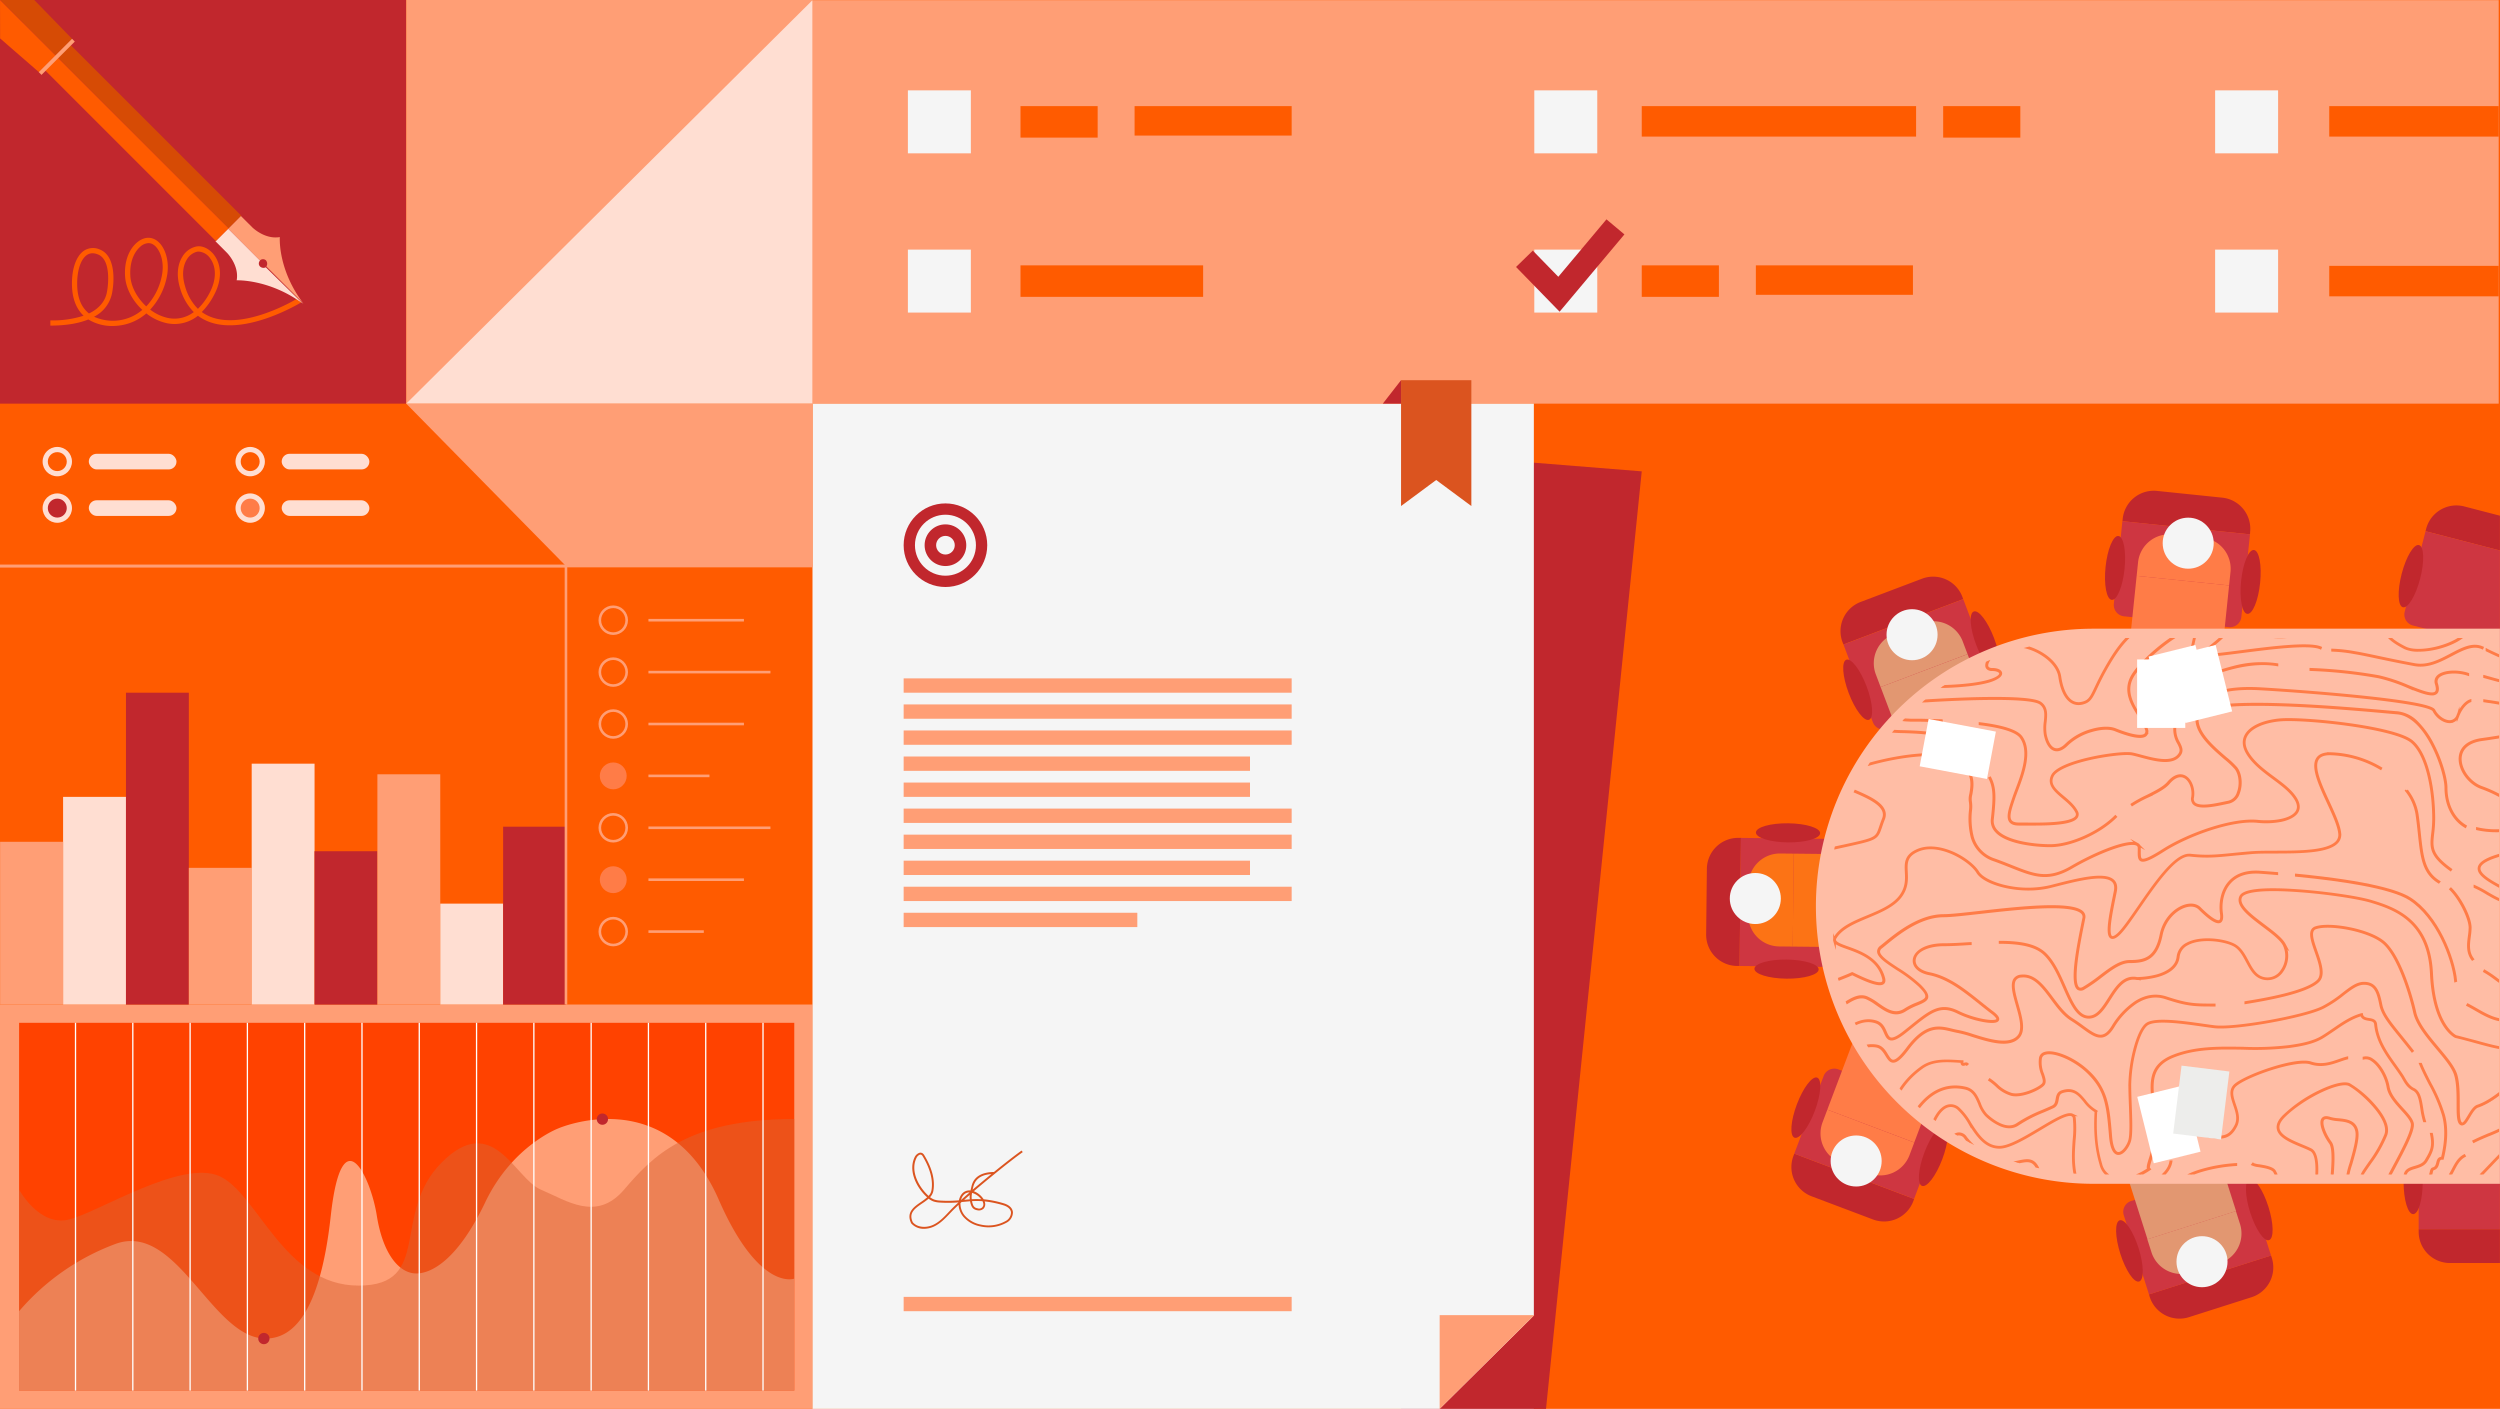<svg id="Layer_1" data-name="Layer 1" xmlns="http://www.w3.org/2000/svg" xmlns:xlink="http://www.w3.org/1999/xlink" viewBox="0 0 960 541"><defs><style>.cls-1,.cls-24,.cls-25,.cls-9{fill:none;}.cls-2{fill:#ff5b00;}.cls-3{fill:#c1272d;}.cls-4{fill:#ff9e75;}.cls-5{fill:#f5f5f5;}.cls-6{fill:#db541f;}.cls-7{fill:#ffded2;}.cls-8{fill:#d64b05;}.cls-9{stroke:#c1272d;stroke-width:9px;}.cls-18,.cls-24,.cls-25,.cls-9{stroke-miterlimit:10;}.cls-10{clip-path:url(#clip-path);}.cls-11{fill:#ce3641;}.cls-12,.cls-18{fill:#ff7c47;}.cls-13{fill:#e29771;}.cls-14{fill:#fc7315;}.cls-15{fill:#ffbda5;}.cls-16{clip-path:url(#clip-path-2);}.cls-17{clip-path:url(#clip-path-3);}.cls-18{stroke:#ff7c47;}.cls-19{fill:#fff;}.cls-20{fill:#ededeb;}.cls-21{fill:#ff4200;}.cls-22{opacity:0.49;}.cls-23{fill:#db6233;}.cls-24{stroke:#fff;stroke-width:0.5px;}.cls-25{stroke:#ff9e75;}</style><clipPath id="clip-path"><rect class="cls-1" x="644.25" y="166" width="315.72" height="345"/></clipPath><clipPath id="clip-path-2"><path class="cls-1" d="M805,245a103,103,0,0,0,0,206H970.65V245Z"/></clipPath><clipPath id="clip-path-3"><rect class="cls-1" x="692.71" y="207.03" width="266.94" height="266.94"/></clipPath></defs><title>Working Papers BE</title><rect class="cls-2" width="960.5" height="541"/><path class="cls-3" d="M589,177.67,630.43,181,607.16,408.88,593.67,541H538Z"/><rect class="cls-3" y="-0.04" width="156" height="155.04"/><path class="cls-2" d="M43.31,125.18a17.49,17.49,0,0,1-9.38-2.51c-3.45,1.41-8.16,2.36-14.6,2.36v-2a38.69,38.69,0,0,0,12.77-1.8c-3-2.81-4.48-7-4.47-12.41,0-5.89,1.73-10.57,4.59-12.53a6.32,6.32,0,0,1,6.06-.5c6.53,2.52,5.55,13.38,4.62,17.36a13,13,0,0,1-6.78,8.47A17.49,17.49,0,0,0,54.65,119c-3.71-3.46-6.3-8.16-6.61-12.8-.37-5.45,1.26-10.18,4.47-13,2.32-2,4.85-2.45,7.12-1.18,3.56,2,5.52,7.8,4.57,13.52a25.84,25.84,0,0,1-6.53,13.35,17.12,17.12,0,0,0,6.74,3.19,12.19,12.19,0,0,0,10-2.24,21.64,21.64,0,0,1-5.24-9.12c-1.43-4.62-1.13-8.93.86-12.14a8.23,8.23,0,0,1,5.52-3.95c2.33-.38,5,1,6.76,3.41,2.86,3.93,2.87,9.55,0,15a26.07,26.07,0,0,1-4.84,6.77,15.33,15.33,0,0,0,3.55,1.91c13.13,5,32.63-6.77,32.83-6.89l1.85,1.27c-.85.51-21.34,12.8-35.39,7.49A17.31,17.31,0,0,1,76,121.25a14.31,14.31,0,0,1-12,2.84,19.22,19.22,0,0,1-7.81-3.74A19.48,19.48,0,0,1,45.82,125,18.65,18.65,0,0,1,43.31,125.18ZM35.58,97.25a3.87,3.87,0,0,0-2.23.69c-2.28,1.57-3.71,5.74-3.72,10.88s1.41,8.89,4.23,11.3l.3.26c4.65-2.23,6.26-5.41,6.79-7.69.63-2.66,1.87-13-3.39-15A5.52,5.52,0,0,0,35.58,97.25Zm40.81-.64a3.88,3.88,0,0,0-.48,0,6.26,6.26,0,0,0-4.14,3c-1,1.56-2.34,5-.65,10.49A19.49,19.49,0,0,0,76,118.59a23.94,23.94,0,0,0,4.61-6.38c2.48-4.8,2.53-9.64.13-12.95A5.87,5.87,0,0,0,76.39,96.61ZM57,93.36a5,5,0,0,0-3.15,1.39c-2.73,2.39-4.11,6.53-3.79,11.35.28,4.13,2.7,8.41,6.1,11.55a23.68,23.68,0,0,0,6.1-12.39c.9-5.41-1.11-10.07-3.58-11.45A3.4,3.4,0,0,0,57,93.36Z"/><rect class="cls-4" x="156" y="-0.08" width="156" height="155.08"/><rect class="cls-4" y="385.75" width="312" height="155.25"/><rect class="cls-4" x="312" y="0.06" width="647.5" height="154.94"/><rect class="cls-5" x="312" y="155" width="277" height="386"/><polygon class="cls-3" points="589.17 505 589.17 541 552.83 541 589.17 505"/><polygon class="cls-4" points="552.83 541 552.83 505 589.17 505 552.83 541"/><polygon class="cls-6" points="565 194.32 551.5 184.32 538 194.32 538 146 565 146 565 194.32"/><polygon class="cls-3" points="538 146 531 155 538 155 538 146"/><circle class="cls-3" cx="363.05" cy="209.36" r="16.05"/><rect class="cls-4" x="347" y="260.5" width="149" height="5.5"/><rect class="cls-4" x="347" y="270.5" width="149" height="5.5"/><rect class="cls-4" x="347" y="280.5" width="149" height="5.5"/><rect class="cls-4" x="347" y="290.5" width="133" height="5.5"/><rect class="cls-4" x="347" y="300.5" width="133" height="5.5"/><rect class="cls-4" x="347" y="310.5" width="149" height="5.5"/><rect class="cls-4" x="347" y="320.5" width="149" height="5.5"/><rect class="cls-4" x="347" y="330.5" width="133" height="5.5"/><rect class="cls-4" x="347" y="340.5" width="149" height="5.5"/><rect class="cls-4" x="347" y="498" width="149" height="5.5"/><rect class="cls-4" x="347" y="350.5" width="89.73" height="5.5"/><path class="cls-6" d="M354.85,471.86a6.31,6.31,0,0,1-4.91-2.05l-.06-.08c-2-4.16,1-6.28,3.74-8.15a25,25,0,0,0,2.4-1.81c-.23-.2-.45-.41-.65-.61-3.8-3.79-6.56-9.83-4.16-14.78A3.25,3.25,0,0,1,353,442.7a1.52,1.52,0,0,1,1.22.13,2.45,2.45,0,0,1,.8.92c3,5,4.1,9.54,3.39,13.55a4.78,4.78,0,0,1-1.27,2.42,5.8,5.8,0,0,0,1.55.88,8,8,0,0,0,2.38.42,46.91,46.91,0,0,0,7.15-.1,6.19,6.19,0,0,1,.34-1.11,4.65,4.65,0,0,1,1.49-2,3.78,3.78,0,0,1,2.63-.67c.09-.42.19-.83.29-1.24l.05-.22c.33-1.38,1.34-5.54,8.66-5.64,4.23-3.43,8.19-6.51,10.62-8.23l.44.61c-2.46,1.74-6.5,4.88-10.78,8.36h0c-2.67,2.17-5.44,4.47-8,6.65a7.77,7.77,0,0,1,3.38,2.55q.2.25.39.54a40.75,40.75,0,0,1,7.88,1.6c2.71.88,3.26,2.45,3.35,3.31a4.51,4.51,0,0,1-2.56,4.14,14.15,14.15,0,0,1-9.95,1.37,11.53,11.53,0,0,1-6.59-3.76,8,8,0,0,1-1.78-4.52c-1,1-1.91,1.83-2.58,2.54l-.49.51c-1.89,2-3.85,4.11-6.4,5.3A9.14,9.14,0,0,1,354.85,471.86Zm-4.31-2.5c1.87,2.14,5.31,2.12,7.75,1s4.33-3.16,6.18-5.13l.48-.51c.79-.84,1.85-1.86,3.1-3a47.35,47.35,0,0,1-7.05.07,9.29,9.29,0,0,1-2.6-.45,6.91,6.91,0,0,1-1.81-1.05A23.08,23.08,0,0,1,354,462.2C351.24,464.13,348.82,465.81,350.54,469.36ZM368.82,462a7.13,7.13,0,0,0,1.62,4.73,10.85,10.85,0,0,0,6.17,3.5,13.41,13.41,0,0,0,9.42-1.29,3.78,3.78,0,0,0,2.19-3.41c-.13-1.17-1.13-2.12-2.84-2.67a39.57,39.57,0,0,0-7.26-1.52,2.64,2.64,0,0,1,.12.4,2.58,2.58,0,0,1-.53,2.38,2.64,2.64,0,0,1-2.4.63c-2-.33-2.43-1.64-2.82-3.46l-2.3.21-.92.08Zm4.43-.76c.38,1.73.73,2.52,2.19,2.76a1.61,1.61,0,0,0,2.06-2.11,2.36,2.36,0,0,0-.22-.63A32,32,0,0,0,373.25,461.24Zm-1-3.35a3,3,0,0,0-1.75.54,3.88,3.88,0,0,0-1.24,1.67c-.09.23-.17.48-.24.72,1-.92,2.13-1.9,3.31-2.93Zm.16.93c-.76.66-1.49,1.3-2.18,1.92.73-.07,1.45-.14,2.17-.19A8.33,8.33,0,0,1,372.38,458.82Zm.87-.75a8.3,8.3,0,0,0-.13,2.43,31.39,31.39,0,0,1,3.64,0v0a6.9,6.9,0,0,0-3.47-2.42Zm-19.8-14.69a1.07,1.07,0,0,0-.25,0,2.53,2.53,0,0,0-1.31,1.3c-2.24,4.61.4,10.31,4,13.91.2.21.42.42.65.62a4.07,4.07,0,0,0,1.1-2.07c.68-3.83-.43-8.21-3.29-13a1.76,1.76,0,0,0-.55-.66A.65.65,0,0,0,353.45,443.38Zm27.24,7.46c-5.21.36-6.47,3-7,5l-.05.21c-.06.26-.13.52-.19.78C375.79,454.89,378.27,452.82,380.69,450.84Z"/><polygon class="cls-7" points="312 0.06 156 155 312 155 312 0.06"/><path class="cls-4" d="M99.85,100a1.62,1.62,0,0,1,2.29,0,2,2,0,0,1,.15,2.33l14.25,14.23c-10-13.11-9.09-25.52-9.09-25.52-5.82,1-10.57-3.74-10.57-3.74l-4.41-4.4L87.61,87.8h0l12.24,12.25Z"/><path class="cls-7" d="M99.85,102.33a1.62,1.62,0,0,1,0-2.27L87.6,87.81l-4.85,4.85,4.4,4.41s4.76,4.75,3.74,10.57c0,0,12.57-.53,25.46,9l-14.28-14A1.94,1.94,0,0,1,99.85,102.33Z"/><rect class="cls-8" x="53.57" y="5.16" width="6.89" height="93.8" transform="translate(-20.11 55.57) rotate(-45)"/><polygon class="cls-8" points="13.16 0 0.04 -0.04 21.41 21.34 27.75 15 13.16 0"/><polygon class="cls-2" points="0.01 -0.01 0.04 14.75 15 27.75 21.39 21.36 0.01 -0.01"/><polygon class="cls-2" points="16.54 26.21 82.88 92.55 87.76 87.68 21.39 21.36 16.54 26.21"/><rect class="cls-4" x="12.76" y="21.08" width="18.08" height="1.5" transform="translate(-9.05 21.81) rotate(-45)"/><circle class="cls-5" cx="363.05" cy="209.36" r="11.71"/><circle class="cls-3" cx="363.05" cy="209.36" r="8"/><circle class="cls-5" cx="363.05" cy="209.36" r="3.58"/><rect class="cls-5" x="348.63" y="34.7" width="24.18" height="24.18"/><rect class="cls-5" x="348.63" y="95.85" width="24.18" height="24.18"/><rect class="cls-5" x="589.17" y="34.7" width="24.18" height="24.18"/><rect class="cls-5" x="589.17" y="95.85" width="24.18" height="24.18"/><rect class="cls-5" x="850.61" y="34.7" width="24.18" height="24.18"/><rect class="cls-5" x="850.61" y="95.85" width="24.18" height="24.18"/><rect class="cls-2" x="391.87" y="101.9" width="70.13" height="12.09"/><rect class="cls-2" x="630.43" y="40.75" width="105.35" height="11.7"/><rect class="cls-2" x="894.43" y="40.75" width="65.07" height="11.7"/><rect class="cls-2" x="894.43" y="102.09" width="65.07" height="11.7"/><rect class="cls-2" x="391.87" y="40.75" width="29.63" height="12.09"/><rect class="cls-2" x="435.68" y="40.75" width="60.32" height="11.31"/><rect class="cls-2" x="630.43" y="101.9" width="29.63" height="12.09"/><rect class="cls-2" x="746.18" y="40.75" width="29.63" height="12.09"/><rect class="cls-2" x="674.25" y="101.9" width="60.32" height="11.31"/><polyline class="cls-9" points="585.38 99.38 598.64 112.99 620.33 87.12"/><g class="cls-10"><path class="cls-3" d="M979.26,215.42a12,12,0,0,0-8.61-14.62l-24.38-6.33a12,12,0,0,0-14.63,8.61l-.23.9L979,216.33Z"/><path class="cls-11" d="M971,247.2l8-30.87L931.41,204l-8,30.88a4.37,4.37,0,0,0,3.13,5.31l39.17,10.16A4.38,4.38,0,0,0,971,247.2Z"/><ellipse class="cls-3" cx="925.86" cy="221.27" rx="12.33" ry="3.67" transform="translate(479.32 1061.98) rotate(-75.47)"/><path class="cls-3" d="M928.77,473a12,12,0,0,0,12,12H966a12,12,0,0,0,12-12V472H928.77Z"/><path class="cls-11" d="M928.77,440.14V472H978V440.14a4.38,4.38,0,0,0-4.37-4.36H933.13A4.37,4.37,0,0,0,928.77,440.14Z"/><ellipse class="cls-3" cx="926.65" cy="453.9" rx="3.67" ry="12.33"/><path class="cls-3" d="M864.05,204.28a12,12,0,0,0-10.7-13.18l-25.06-2.59a12,12,0,0,0-13.17,10.7l-.09.93L864,205.2Z"/><path class="cls-11" d="M860.68,236.93,864,205.2,815,200.14l-3.29,31.73a4.39,4.39,0,0,0,3.89,4.79l40.26,4.16A4.38,4.38,0,0,0,860.68,236.93Z"/><ellipse class="cls-3" cx="864.2" cy="223.45" rx="12.33" ry="3.67" transform="translate(552.99 1060.06) rotate(-84.09)"/><ellipse class="cls-3" cx="812.14" cy="218.07" rx="12.33" ry="3.67" transform="translate(511.65 1003.45) rotate(-84.09)"/><path class="cls-12" d="M842.54,196.58h5.22a0,0,0,0,1,0,0v35.69a0,0,0,0,1,0,0h-5.22a12,12,0,0,1-12-12V208.58A12,12,0,0,1,842.54,196.58Z" transform="translate(1138.8 -598.2) rotate(95.91)"/><rect class="cls-12" x="826.14" y="216.08" width="21.98" height="35.69" transform="translate(1155.97 -574.69) rotate(95.91)"/><circle class="cls-5" cx="840.27" cy="208.58" r="9.8"/><path class="cls-3" d="M825.49,498a12,12,0,0,0,15.08,7.79l24-7.65A12,12,0,0,0,872.36,483l-.28-.89-46.87,14.93Z"/><path class="cls-11" d="M815.53,466.66l9.68,30.4,46.87-14.93-9.68-30.39a4.38,4.38,0,0,0-5.48-2.84l-38.56,12.28A4.37,4.37,0,0,0,815.53,466.66Z"/><ellipse class="cls-3" cx="817.69" cy="480.42" rx="3.67" ry="12.33" transform="translate(-107.23 270.79) rotate(-17.67)"/><ellipse class="cls-3" cx="867.55" cy="464.54" rx="3.67" ry="12.33" transform="translate(-100.06 285.17) rotate(-17.67)"/><path class="cls-13" d="M847.65,460.84h5.22a0,0,0,0,1,0,0v35.69a0,0,0,0,1,0,0h-5.22a12,12,0,0,1-12-12V472.84A12,12,0,0,1,847.65,460.84Z" transform="translate(644.35 1428.39) rotate(-107.67)"/><polygon class="cls-13" points="853.82 449.89 858.65 465.06 824.64 475.89 817.69 454.06 853.82 449.89"/><circle class="cls-5" cx="845.57" cy="484.49" r="9.8"/><path class="cls-3" d="M688.67,443.91a12,12,0,0,0,7,15.47l23.57,8.9a12,12,0,0,0,15.46-7l.33-.88L689,443Z"/><path class="cls-11" d="M700.27,413.2,689,443l46,17.38,11.28-29.83a4.38,4.38,0,0,0-2.54-5.63l-37.86-14.3A4.38,4.38,0,0,0,700.27,413.2Z"/><ellipse class="cls-3" cx="693.43" cy="425.33" rx="12.33" ry="3.67" transform="translate(50.46 923.66) rotate(-69.3)"/><ellipse class="cls-3" cx="742.38" cy="443.83" rx="12.33" ry="3.67" transform="translate(64.81 981.42) rotate(-69.3)"/><path class="cls-12" d="M718.73,422.61h5.22a0,0,0,0,1,0,0V458.3a0,0,0,0,1,0,0h-5.22a12,12,0,0,1-12-12V434.61A12,12,0,0,1,718.73,422.61Z" transform="translate(50.47 953.94) rotate(-69.3)"/><polygon class="cls-12" points="740.7 423.81 735.07 438.71 701.69 426.1 711.46 400.25 740.7 423.81"/><circle class="cls-5" cx="712.76" cy="445.82" r="9.8"/><path class="cls-3" d="M667.57,321.74a12,12,0,0,0-12.13,11.87l-.28,25.19A12,12,0,0,0,667,370.93H668l.53-49.19Z"/><path class="cls-11" d="M700.39,322.1l-31.89-.35L668,370.94l31.89.35a4.38,4.38,0,0,0,4.41-4.32l.44-40.46A4.38,4.38,0,0,0,700.39,322.1Z"/><ellipse class="cls-3" cx="686.65" cy="319.83" rx="3.67" ry="12.33" transform="translate(359.36 1002.96) rotate(-89.38)"/><ellipse class="cls-3" cx="686.08" cy="372.17" rx="3.67" ry="12.33" transform="translate(306.46 1054.15) rotate(-89.38)"/><path class="cls-14" d="M683.36,327.76h5.22a0,0,0,0,1,0,0v35.69a0,0,0,0,1,0,0h-5.22a12,12,0,0,1-12-12V339.76a12,12,0,0,1,12-12Z" transform="translate(3.81 -7.39) rotate(0.62)"/><rect class="cls-14" x="688.57" y="327.94" width="15.92" height="35.69" transform="translate(3.81 -7.57) rotate(0.62)"/><circle class="cls-5" cx="674.04" cy="345.03" r="9.8"/><path class="cls-3" d="M753.56,229.21a12,12,0,0,0-15.47-7l-23.56,8.92a12,12,0,0,0-7,15.47l.34.87,46-17.41Z"/><path class="cls-11" d="M765.18,259.92l-11.29-29.83-46,17.41,11.29,29.83a4.37,4.37,0,0,0,5.62,2.54l37.85-14.33A4.37,4.37,0,0,0,765.18,259.92Z"/><ellipse class="cls-3" cx="762.29" cy="246.29" rx="3.67" ry="12.33" transform="translate(-37.83 285.82) rotate(-20.73)"/><ellipse class="cls-3" cx="713.34" cy="264.82" rx="3.67" ry="12.33" transform="translate(-47.55 269.69) rotate(-20.73)"/><path class="cls-13" d="M739.24,231.61h5.22a0,0,0,0,1,0,0V267.3a0,0,0,0,1,0,0h-5.22a12,12,0,0,1-12-12V243.61a12,12,0,0,1,12-12Z" transform="translate(708.64 -527.05) rotate(69.27)"/><rect class="cls-13" x="733.75" y="247.11" width="15.92" height="35.69" transform="translate(726.93 -522.53) rotate(69.27)"/><circle class="cls-5" cx="734.23" cy="243.73" r="9.8"/><path class="cls-15" d="M803.89,241.42a106.58,106.58,0,0,0,0,213.16H975.32V241.42Z"/><g class="cls-16"><g class="cls-17"><path class="cls-12" d="M983.32,514.87c-2.67,0-8.46-5.06-12.43-10.93-1.81-2.69-4.61-7.64-2.95-10.54a2.75,2.75,0,0,0,0-3.21c-2.79-3.78-15.58-4.64-22.14-3.18l0-.13a41.11,41.11,0,0,1,12.59-.38c6.69.79,8.94,2.6,9.68,3.61a2.88,2.88,0,0,1,0,3.35c-1.19,2.08-.11,5.87,3,10.4,3.94,5.84,9.68,10.89,12.31,10.89l.25,0a1.23,1.23,0,0,0,1.05-.93c.68-2-.14-4.81-.93-7.52-.89-3.07-1.82-6.25-.49-8.2.75-1.11,2.15-1.74,4.26-1.93,6.17-.56,12.6,3.56,18.28,7.21,3.74,2.4,7,4.47,9.54,4.84a17.57,17.57,0,0,0,8.36-1.44c3.14-1.29,5.32-3,6-4.78s-.14-3.31-2.34-4.79c-3.18-2.11-5.39-5-7.52-7.78-3.51-4.58-6.54-8.53-12.83-8-8.37.76-18.32-.41-21.66-4.75-1.35-1.76-1.57-3.93-.65-6.46l.12,0c-.91,2.49-.69,4.62.63,6.34,3.31,4.3,13.21,5.46,21.54,4.7,6.38-.58,9.56,3.59,13,8,2.13,2.78,4.33,5.65,7.49,7.76,2.23,1.49,3.06,3.19,2.39,4.94s-2.89,3.55-6.07,4.85a17.68,17.68,0,0,1-8.42,1.45c-2.59-.37-5.83-2.46-9.59-4.87-5.66-3.63-12.07-7.73-18.2-7.18-2.07.19-3.43.8-4.16,1.87-1.3,1.9-.38,5.05.51,8.1.79,2.72,1.61,5.54.93,7.59a1.37,1.37,0,0,1-1.16,1Z"/><path class="cls-12" d="M980.19,491.69a8.17,8.17,0,0,1-4.49-2.05,12.36,12.36,0,0,1-4.06-5.46c-1.26-3.76-8.27-4.54-14.45-5.23a52,52,0,0,1-7.75-1.21l0-.13a51.56,51.56,0,0,0,7.73,1.22c6.22.69,13.28,1.47,14.56,5.31,1.35,4,6.31,7.79,8.8,7.39.83-.14,1.27-.76,1.27-1.8,0-4.56-6.4-10.1-6.46-10.15-.43-.37-10.43-9.18-9.45-13.21a2.48,2.48,0,0,1,2.06-1.73l0,.12a2.38,2.38,0,0,0-2,1.64c-.49,2.06,2.08,5.5,4.34,8a62.57,62.57,0,0,0,5.07,5.05c.06.06,6.51,5.63,6.51,10.25,0,1.41-.75,1.82-1.38,1.93Z"/><path class="cls-12" d="M992,523.46c-4,0-10.31-2.26-15.68-4.94-8.62-4.31-15.49-9-20.41-13.92l.09-.09c4.91,4.92,11.77,9.59,20.37,13.89,6.71,3.35,14.89,6,18.07,4.49a2.3,2.3,0,0,0,1.31-1.66c.41-2.08-1.62-4.71-3.41-7-1.45-1.87-2.69-3.49-2.26-4.38.23-.46.89-.68,2-.68,2.65,0,5.11,1.21,8,2.61,4.21,2.07,9,4.42,16.13,3.87,4.62-.35,11.41-2.77,17.71-6.3,6.11-3.42,10.26-7.06,10.57-9.25.13-.88-.35-1.53-1.41-1.93-4.19-1.57-8.07-5.49-11.83-9.28-3-3-5.74-5.79-8.57-7.41-6.48-3.7-10.15-3.7-14.8-3.7-3.38,0-9.63-2.4-10.08-4.85-.19-1.06.7-2,2.64-2.69l.05.12c-1.88.7-2.74,1.56-2.56,2.55.42,2.35,6.69,4.74,10,4.74,4.67,0,8.36,0,14.86,3.72,2.84,1.62,5.64,4.44,8.6,7.43,3.75,3.78,7.62,7.69,11.78,9.25,1.13.42,1.64,1.12,1.5,2.06-.32,2.27-4.4,5.86-10.63,9.35s-13.13,6-17.77,6.32c-7.17.55-12-1.8-16.2-3.88-2.83-1.4-5.28-2.61-7.9-2.61-1.08,0-1.7.21-1.9.62-.4.82.82,2.41,2.24,4.25,1.81,2.34,3.86,5,3.43,7.13a2.39,2.39,0,0,1-1.37,1.75A5.73,5.73,0,0,1,992,523.46Z"/><path class="cls-12" d="M716.39,514.87c-2.68,0-8.47-5.06-12.43-10.93-1.82-2.69-4.62-7.64-3-10.54a2.75,2.75,0,0,0,0-3.21c-2.78-3.78-15.57-4.64-22.14-3.18l0-.13a41.09,41.09,0,0,1,12.59-.38c6.68.79,8.93,2.6,9.67,3.61a2.86,2.86,0,0,1,.05,3.35c-1.18,2.08-.11,5.87,2.95,10.4,3.94,5.84,9.69,10.89,12.32,10.89l.24,0a1.24,1.24,0,0,0,1.06-.93c.67-2-.15-4.81-.93-7.52-.9-3.07-1.83-6.25-.5-8.2.76-1.11,2.15-1.74,4.26-1.93,6.17-.56,12.61,3.56,18.28,7.21,3.75,2.4,7,4.47,9.54,4.84a17.57,17.57,0,0,0,8.36-1.44c3.14-1.29,5.33-3,6-4.78s-.13-3.31-2.34-4.79c-3.18-2.11-5.38-5-7.52-7.78-3.51-4.58-6.55-8.53-12.83-8-8.37.76-18.32-.41-21.66-4.75-1.35-1.76-1.57-3.93-.65-6.46l.12,0c-.9,2.49-.69,4.62.64,6.34,3.31,4.3,13.2,5.46,21.54,4.7a11.5,11.5,0,0,1,1.16-.05c5.6,0,8.61,3.92,11.78,8.06,2.13,2.78,4.33,5.65,7.49,7.76,2.23,1.49,3.06,3.19,2.39,4.94s-2.89,3.55-6.06,4.85a17.72,17.72,0,0,1-8.42,1.45c-2.59-.37-5.84-2.46-9.6-4.87-5.66-3.63-12.07-7.73-18.2-7.18-2.07.19-3.43.8-4.16,1.87-1.3,1.9-.38,5.05.51,8.1.79,2.72,1.61,5.54.93,7.59a1.37,1.37,0,0,1-1.16,1Z"/><path class="cls-12" d="M797.47,501a5.69,5.69,0,0,1-1-.07,6.49,6.49,0,0,1-5-3.53c-1.2-2.54-.74-6,1.28-9.54a6.26,6.26,0,0,0,.27-5.35c-1.93-5.53-9-10.86-12.29-12.17l0-.12c3.28,1.31,10.42,6.68,12.36,12.25a6.37,6.37,0,0,1-.28,5.45c-2,3.49-2.46,6.93-1.27,9.42a6.36,6.36,0,0,0,4.93,3.46c2.1.35,6.12-.62,10.51-2.54s8.19-4.39,9.87-6.47c.91-1.13,1.2-2.12.87-2.95-.25-.62-.55-1.3-.87-2-2-4.52-4.76-10.71.89-14.75l.08.11c-5.57,4-2.84,10.11-.85,14.59.32.71.62,1.39.87,2,.35.88.05,1.91-.89,3.08-1.69,2.1-5.4,4.53-9.92,6.51C803.27,500,799.73,501,797.47,501Z"/><path class="cls-12" d="M871.6,498.13c-10.27,0-26-10.22-28.79-14.86a1.49,1.49,0,0,1-.17-1.41c.72-1.67,5-2.63,9.55-3.65s9.86-2.2,11.95-4.29c2.41-2.41,3.47-4.5,3.22-6.38s-1.92-3.77-5.06-5.57l.06-.11c3.18,1.82,4.86,3.67,5.12,5.66s-.8,4.05-3.25,6.49c-2.11,2.12-7.14,3.24-12,4.33-4.51,1-8.77,2-9.46,3.57a1.34,1.34,0,0,0,.16,1.29c2.77,4.63,18.45,14.8,28.68,14.8,5.89,0,8.61-4.26,11.24-8.38,1.85-2.91,3.61-5.66,6.35-6.44l0,.12c-2.7.77-4.44,3.5-6.29,6.39C880.42,493.65,877.56,498.13,871.6,498.13Z"/><path class="cls-12" d="M893,478.66l-.07-.11c2.71-1.8,2.76-3.58,1.83-11.06l.12,0C895.78,475,895.72,476.81,893,478.66Z"/><path class="cls-12" d="M901.68,485.14s-1.88-1.93-1.88-7c0-2.27.32-6.91.66-11.81.36-5.31.73-10.79.73-13.68h.13c0,2.9-.37,8.38-.74,13.68-.33,4.91-.65,9.55-.65,11.81,0,4,1.2,6.27,1.84,6.91Z"/><path class="cls-12" d="M713.25,491.69a8.19,8.19,0,0,1-4.49-2.05,12.36,12.36,0,0,1-4.06-5.46c-1.26-3.76-8.27-4.54-14.45-5.23a52,52,0,0,1-7.75-1.21l0-.13a51.77,51.77,0,0,0,7.73,1.22c6.23.69,13.28,1.47,14.56,5.31,1.35,4,6.32,7.79,8.8,7.39.83-.14,1.27-.76,1.27-1.8,0-4.56-6.4-10.1-6.46-10.15-.43-.37-10.42-9.18-9.45-13.21a2.48,2.48,0,0,1,2.06-1.73l0,.12a2.35,2.35,0,0,0-2,1.64c-.5,2.06,2.08,5.5,4.33,8a66.5,66.5,0,0,0,5.07,5.05c.07.06,6.51,5.63,6.51,10.25,0,1.41-.75,1.82-1.38,1.93A2.38,2.38,0,0,1,713.25,491.69Z"/><path class="cls-12" d="M803.77,489.28l-.14,0c-1.44-.38-2.31-6.67-1.61-11.59.39-2.77-.72-4.93-3.4-6.61-2.39-1.49-5.66-2.42-8.82-3.32l-.71-.2,0-.12.71.2c6.2,1.76,13.22,3.76,12.32,10.07-.74,5.13.26,11.11,1.51,11.45.37.1.77-.35,1.14-1.29a24,24,0,0,0,1.05-6.26c.41-4.62.87-9.86,4.54-12.31l.07.11c-3.62,2.41-4.08,7.62-4.48,12.21a24,24,0,0,1-1.06,6.3C804.56,488.81,804.17,489.28,803.77,489.28Z"/><path class="cls-12" d="M866,488c-.8,0-1.3-.24-1.5-.71-.69-1.67,3-6.11,8-9.7,3-2.12,4.61-6.54,4.61-12.46a32.93,32.93,0,0,0-3.7-15.26l.11-.06a33.06,33.06,0,0,1,3.71,15.32c0,6-1.65,10.42-4.66,12.57-4.89,3.49-8.6,7.95-7.94,9.54.24.58,1,.76,2.33.54,4.77-.8,14.69-2.45,17.56-11.08A125.47,125.47,0,0,0,889,457c.87-6.22,1.29-14-1.7-15.45l0-.12c3.07,1.53,2.66,9.32,1.78,15.59a126.93,126.93,0,0,1-4.52,19.71,14.27,14.27,0,0,1-7.8,8.38,36.62,36.62,0,0,1-9.87,2.79A5.93,5.93,0,0,1,866,488Z"/><path class="cls-12" d="M928.14,491.64c-3.87,0-8.45-6.76-9.34-12.1-.53-3.19-2.32-3.92-4.58-4.85a15.44,15.44,0,0,1-5.59-3.46c-2.17-2.16-3.49-5.94-3.61-10.35a19.79,19.79,0,0,1,2.67-11.05l.11.08c-1.78,2.67-2.77,6.77-2.65,11,.12,4.37,1.42,8.12,3.57,10.26a15.39,15.39,0,0,0,5.55,3.43c2.3.94,4.12,1.69,4.66,4.95,1,5.83,5.7,12,9.21,12,2.85,0,6.86-4.49,9.79-7.77.86-1,1.59-1.78,2.21-2.4,3.68-3.69,9.26-3.73,9.31-3.73h0a51.56,51.56,0,0,0,7.73,1.22c6.22.69,13.28,1.47,14.56,5.31l-.12,0c-1.26-3.76-8.27-4.54-14.45-5.23a51.83,51.83,0,0,1-7.74-1.21c-.26,0-5.64.11-9.22,3.69-.61.61-1.35,1.44-2.2,2.39C935.08,487.12,931.05,491.64,928.14,491.64Z"/><path class="cls-12" d="M725.05,523.46c-4,0-10.31-2.26-15.68-4.94-8.62-4.31-15.49-9-20.41-13.92l.09-.09c4.92,4.91,11.77,9.59,20.38,13.89,6.7,3.35,14.89,6,18.07,4.49a2.28,2.28,0,0,0,1.3-1.66c.41-2.08-1.62-4.71-3.41-7-1.44-1.87-2.69-3.49-2.25-4.38.22-.46.88-.68,2-.68,2.65,0,5.11,1.21,8,2.61,4.22,2.07,9,4.42,16.14,3.87,4.62-.35,11.4-2.77,17.71-6.3,6.11-3.42,10.26-7.06,10.57-9.25.12-.88-.36-1.53-1.42-1.93-4.19-1.57-8.07-5.49-11.83-9.28-2.95-3-5.74-5.79-8.57-7.41-6.48-3.7-10.15-3.7-14.8-3.7-3.38,0-9.63-2.4-10.08-4.85-.19-1.06.7-2,2.64-2.69l0,.12c-1.88.7-2.74,1.56-2.56,2.55.43,2.35,6.69,4.74,9.95,4.74,4.67,0,8.36,0,14.86,3.72,2.85,1.62,5.64,4.44,8.6,7.43,3.75,3.78,7.62,7.69,11.78,9.25,1.13.42,1.64,1.12,1.5,2.06-.32,2.27-4.39,5.86-10.63,9.35s-13.13,6-17.76,6.32c-7.18.55-12-1.8-16.2-3.88-2.84-1.4-5.29-2.61-7.91-2.61-1.07,0-1.7.21-1.9.62-.4.82.82,2.41,2.24,4.25,1.81,2.34,3.86,5,3.43,7.13a2.39,2.39,0,0,1-1.37,1.75A5.73,5.73,0,0,1,725.05,523.46Z"/><path class="cls-12" d="M791.89,508.33c-7.15,0-7.2-6.65-7.24-12.52a39.31,39.31,0,0,0-.24-5.15c-.6-4.17-2.72-7.56-5.18-11.47a80.77,80.77,0,0,1-4.08-7.05l.11-.05c1.31,2.62,2.72,4.86,4.08,7,2.47,3.93,4.6,7.32,5.2,11.52a39.63,39.63,0,0,1,.24,5.17c0,3,0,6.08.94,8.44,1,2.66,3,3.95,6.17,3.95a49.6,49.6,0,0,0,7.45-.58l0,.13A49.87,49.87,0,0,1,791.89,508.33Z"/><path class="cls-12" d="M875.3,511.54c-3.73,0-7.07-.75-7.47-2.33-.9-3.58-4.45-7.36-24-8.3-5.3-.25-8.69-1.71-10.1-4.34-2.63-4.93,2-12.71,5.15-17.85.44-.73.85-1.41,1.19-2,2.09-3.66,5.6-4.38,7.69-4.82.88-.18,1.51-.31,1.57-.57s-.24-.52-.9-1c-1.27-.95-4.85-.41-9.82,1.49-7.13,2.72-15.47,7.72-16,10.52a6.61,6.61,0,0,0,.78,4.1c1.12,2.57,2.27,5.23-2.65,10.76a31.55,31.55,0,0,1-13.7,8.71l-.05-.12a31.53,31.53,0,0,0,13.65-8.67c4.87-5.47,3.73-8.1,2.63-10.63a6.68,6.68,0,0,1-.79-4.17c.58-2.89,8.8-7.83,16.12-10.62,2.37-.91,8.08-2.86,9.93-1.47.73.54,1,.89.95,1.15s-.7.47-1.66.67c-2.08.43-5.55,1.15-7.61,4.75-.34.59-.75,1.28-1.19,2-2.89,4.81-7.74,12.86-5.15,17.73,1.39,2.58,4.75,4,10,4.27,19.67.94,23.25,4.77,24.15,8.39.23.92,1.57,1.62,3.77,2a26.46,26.46,0,0,0,7.08.05c3.66-.45,7.56-1.7,7.56-3.86,0-4.17,4.28-18,6.59-18.44.39-.07.71.2.95.8.77,1.93,5.3,11.9,18.51,18.51l-.06.11c-10.27-5.13-16.32-13-18.57-18.57-.21-.54-.49-.78-.81-.72-1,.19-2.52,3.11-4.08,7.79-1.39,4.17-2.4,8.59-2.4,10.52,0,2.24-4,3.53-7.67,4A27.72,27.72,0,0,1,875.3,511.54Z"/><path class="cls-12" d="M928.4,481a2.16,2.16,0,0,1-.62-.09c-1.57-.45-2.67-2.64-3.94-5.17a24.58,24.58,0,0,0-4.09-6.39l.09-.09a24.51,24.51,0,0,1,4.11,6.43c1.26,2.5,2.35,4.66,3.87,5.1a2.65,2.65,0,0,0,2.14-.42,69.69,69.69,0,0,0,8.53-6.6c1.79-1.53,3.33-2.85,4.44-3.59l.07.1a55.66,55.66,0,0,0-4.42,3.59,70.26,70.26,0,0,1-8.56,6.61A3.14,3.14,0,0,1,928.4,481Z"/><path class="cls-12" d="M661.2,491.64c-3.87,0-8.44-6.76-9.33-12.1-.53-3.19-2.32-3.92-4.59-4.85a15.44,15.44,0,0,1-5.59-3.46c-2.17-2.16-3.48-5.94-3.61-10.35a19.79,19.79,0,0,1,2.67-11.05l.11.08c-1.78,2.67-2.77,6.77-2.65,11,.12,4.37,1.43,8.12,3.57,10.26a15.39,15.39,0,0,0,5.55,3.43c2.3.94,4.12,1.69,4.66,4.95,1,5.83,5.71,12,9.21,12,2.86,0,6.87-4.49,9.79-7.77.86-1,1.6-1.78,2.21-2.4,3.69-3.69,9.26-3.73,9.32-3.73h0a51.77,51.77,0,0,0,7.73,1.22c6.23.69,13.28,1.47,14.56,5.31l-.12,0c-1.26-3.76-8.27-4.54-14.45-5.23a51.83,51.83,0,0,1-7.74-1.21c-.25,0-5.64.11-9.22,3.69-.61.61-1.35,1.44-2.2,2.4C668.15,487.12,664.11,491.64,661.2,491.64Z"/><path class="cls-12" d="M940.22,462l-.07-.1c6-3.76,10.88-9,15.65-14a121.58,121.58,0,0,1,10.56-10.25,39.69,39.69,0,0,1,12.73-7.28l.1,0v.11c-.43,2.95-.7,8.24,2.26,10.49,4.39,3.36,9.08,2.25,14.31.57,1.55-5.14,4.35-12.34,8.88-17.56,4.84-5.59,10.58-7.68,17-6.19,3.21.74,4.34,3.4,5.45,6a12.7,12.7,0,0,0,2.53,4.32c1.69,1.61,7.54,6.64,12,3.57a52.44,52.44,0,0,1,9.67-5c1.24-.54,2.52-1.08,3.81-1.68s1.49-1.77,1.69-2.89.42-2.42,1.92-2.92c4.48-1.52,6.55,1,8.75,3.59a14.07,14.07,0,0,0,4.3,3.9l0,0v0c-.47,8.1.12,14.38,1.89,20.36a7.31,7.31,0,0,0,4.59,5.22c2.72,1,7.94.65,13.74-3.34-.46-.51-.08-1.77.49-3.65a24.32,24.32,0,0,0,1.4-8.85,51,51,0,0,0-.24-12.48c-.43-4-.83-7.82.09-11,1-3.51,3.55-5.93,8-7.62,8.36-3.19,17.11-3.05,26.37-2.91a113.69,113.69,0,0,0,17.67-.63c4.24-.59,9.08-1.41,12.7-3.56,1.56-.92,3.08-2,4.55-3,3.3-2.26,6.7-4.6,10.65-5.71l.06,0,0,.07c.35,1.39,1.58,1.59,2.77,1.78s2.48.39,2.64,1.95c.64,6.31,4.09,11.15,7.43,15.83.93,1.3,1.89,2.64,2.77,4,.14.21.29.48.47.79.75,1.34,1.89,3.36,3.86,4.29,2.2,1,2.69,4.19,3.21,7.52a30.94,30.94,0,0,0,1,4.62l-.13,0a32.82,32.82,0,0,1-1-4.64c-.51-3.3-1-6.41-3.14-7.43s-3.15-3-3.91-4.33c-.18-.32-.33-.59-.46-.79-.89-1.36-1.85-2.7-2.77-4-3.35-4.7-6.82-9.56-7.46-15.89-.15-1.47-1.3-1.65-2.53-1.85s-2.46-.39-2.86-1.81c-3.9,1.12-7.28,3.43-10.54,5.68-1.48,1-3,2.05-4.56,3-3.65,2.16-8.5,3-12.76,3.58a113.82,113.82,0,0,1-17.68.63c-9.25-.14-18-.28-26.32,2.9-4.38,1.67-6.89,4.07-7.9,7.54-.91,3.15-.51,6.93-.08,10.94a51.09,51.09,0,0,1,.24,12.49,24.54,24.54,0,0,1-1.41,8.89c-.55,1.84-1,3.16-.47,3.56l.07.06-.07.05c-3.67,2.54-9.51,4.95-13.92,3.4a7.42,7.42,0,0,1-4.67-5.3c-1.78-6-2.37-12.27-1.91-20.36a14.26,14.26,0,0,1-4.3-3.92c-2.17-2.59-4.21-5-8.61-3.55-1.43.48-1.63,1.62-1.83,2.82s-.42,2.36-1.77,3-2.57,1.15-3.81,1.68a53.49,53.49,0,0,0-9.65,5c-1.74,1.2-3.89,1.31-6.36.34a19,19,0,0,1-5.83-3.92,13,13,0,0,1-2.56-4.36c-1.09-2.56-2.22-5.19-5.36-5.92-6.42-1.47-12.11.6-16.93,6.15-4.52,5.21-7.31,12.42-8.86,17.55v0h0c-5.28,1.7-10,2.83-14.46-.58-3-2.26-2.74-7.51-2.32-10.51-9.62,3.22-16.5,10.46-23.15,17.47C951.12,453,946.18,458.21,940.22,462Z"/><path class="cls-12" d="M950,438.34l-.06-.11c1.8-.89,3.67-1.69,5.48-2.46a52.75,52.75,0,0,0,11.17-5.86,10.2,10.2,0,0,1,1.93-4.45,12.52,12.52,0,0,0,1.87-3.85c.14-.56.82-.82,1.23-1a1.3,1.3,0,0,0,.25-.11c2.74-6.09,8.74-8.77,14.26-6.37a2.2,2.2,0,0,1,1,1.48c.29.82.54,1.54,1.72,1.27h.08V417c0,.26,0,.56.05.85.07.78.13,1.51-.23,1.76-5.42,3.72-4.56,10.34-3.94,13a5.36,5.36,0,0,0,3.25,3.82,4.54,4.54,0,0,0,4.45-.94c-.82-10.16,3.58-19.23,12.37-25.56,4.16-3,9.34-2.66,14.35-2.35l1.15.07h.07v.07c-.06.48,0,.79.13.91s.47,0,.77-.06.73-.23.94,0l-.1.09c-.15-.19-.47-.09-.8,0s-.68.22-.89,0-.24-.46-.18-1l-1.08-.07c-5-.31-10.15-.63-14.27,2.33-8.77,6.3-13.15,15.35-12.32,25.48v0l0,0a4.66,4.66,0,0,1-4.59,1,5.49,5.49,0,0,1-3.34-3.91c-.63-2.7-1.49-9.38,4-13.15.3-.2.24-.93.18-1.64,0-.26,0-.54-.05-.78-1.24.23-1.52-.59-1.79-1.38a2.11,2.11,0,0,0-1-1.4c-5.45-2.37-11.38.28-14.09,6.3,0,.06-.12.1-.33.18-.38.15-1,.4-1.14.89a12.67,12.67,0,0,1-1.89,3.89,9.94,9.94,0,0,0-1.91,4.42v0h0a53.06,53.06,0,0,1-11.22,5.9C953.61,436.66,951.74,437.46,950,438.34Z"/><path class="cls-12" d="M951.32,424.91l0-.13c5.68-.81,12.14-7.4,17.33-12.69.73-.74,1.42-1.45,2.1-2.12,6.52-6.52,11.84-9.18,16.74-8.36,2,.34,3.1,2,4,3.53.74,1.21,1.39,2.26,2.4,2.3H994c1.25,0,3-1.56,5.49-4.89,7.1-9.46,12.13-8.24,17-7.06.87.21,1.7.41,2.54.55a46.22,46.22,0,0,1,5.45,1.5c6,1.89,14.24,4.48,17.66.37,2.11-2.52.74-7.36-.59-12-1.15-4.05-2.24-7.88-.92-9.84a3.22,3.22,0,0,1,2.48-1.31c5.06-.56,8.38,3.89,11.9,8.61,2.29,3.07,4.66,6.24,7.61,8.08,1.55,1,3,2,4.22,2.92,2.94,2.14,5.26,3.82,7.43,3.4,1.41-.27,2.69-1.39,4-3.52a30.25,30.25,0,0,1,8.83-9.4c3.86-2.45,7.78-3,11.64-1.74,8.33,2.77,11.11,2.77,18.52,2.77V386c-7.43,0-10.21,0-18.56-2.78-3.82-1.28-7.7-.7-11.53,1.73a30.1,30.1,0,0,0-8.79,9.36c-1.35,2.16-2.65,3.3-4.09,3.58-2.23.43-4.57-1.27-7.54-3.43-1.24-.91-2.66-1.94-4.21-2.91-3-1.85-5.34-5-7.64-8.11-3.5-4.69-6.81-9.11-11.78-8.56a3,3,0,0,0-2.39,1.25c-1.29,1.92-.21,5.72.93,9.74,1.34,4.71,2.72,9.58.57,12.16-3.48,4.17-11.42,1.67-17.8-.33a44.18,44.18,0,0,0-5.43-1.5c-.85-.15-1.71-.36-2.55-.56-4.82-1.17-9.81-2.38-16.85,7-2.61,3.47-4.36,5-5.68,4.93-1.08-.05-1.74-1.12-2.5-2.36-.91-1.47-1.94-3.14-3.93-3.47-4.86-.82-10.14,1.83-16.63,8.32l-2.1,2.12C963.52,417.49,957,424.09,951.32,424.91Z"/><path class="cls-12" d="M963.6,402.71c-3.44,0-7.63-1.16-13-2.64-2.28-.63-4.86-1.34-7.67-2l0-.13c2.81.71,5.4,1.42,7.67,2.05,10.06,2.78,15.6,4.31,20.08-.18,6.75-6.75,11.91-9,16.75-7.43,2.15.72,2.91,2.5,3.59,4.07.51,1.17.95,2.19,1.88,2.42,1.1.28,2.88-.6,5.59-2.77l1.85-1.48c8-6.46,11.67-9.41,18.61-5.94,5.52,2.76,14.08,4.43,15,2.93.35-.56-.38-1.53-2.1-2.82-1.55-1.16-3.13-2.43-4.65-3.65-6-4.77-12.1-9.71-19.43-11.17-3.78-.76-6.07-2.88-5.82-5.4.28-2.81,4-5.85,11.4-5.85,3.12,0,6.51-.21,10.09-.44h.13v.12h-.12c-3.59.23-7,.44-10.1.44-5.16,0-10.88,1.79-11.27,5.74-.25,2.45,2,4.51,5.72,5.25,7.35,1.47,13.52,6.42,19.48,11.2,1.52,1.22,3.1,2.49,4.64,3.65,1.81,1.35,2.53,2.36,2.14,3-.68,1.09-4.36.51-5.91.2a38,38,0,0,1-9.27-3.09c-6.86-3.43-10.5-.5-18.47,5.93l-1.85,1.48c-2.78,2.22-4.54,3.09-5.7,2.8-1-.25-1.45-1.3-2-2.5-.66-1.55-1.42-3.3-3.51-4-4.79-1.6-9.91.68-16.62,7.39A9.52,9.52,0,0,1,963.6,402.71Z"/><path class="cls-12" d="M962,391.85c-4.05,0-7.78-2.15-11.19-4.11-1.12-.64-2.17-1.25-3.21-1.77l.06-.11c1,.52,2.09,1.13,3.21,1.77,4.78,2.75,10.2,5.86,16.2,2.86a62.13,62.13,0,0,0,6.58-4c3.93-2.62,7-4.69,10.15-3.44a21.42,21.42,0,0,1,4.2,2.52c3.3,2.3,6.71,4.69,10.57,2.12a25.9,25.9,0,0,1,4.63-2.31c1.88-.78,3.37-1.39,3.59-2.48s-.65-2.37-2.67-4.38a54.41,54.41,0,0,0-8.51-6.4c-3.87-2.55-7.22-4.74-7.31-6.71a2.21,2.21,0,0,1,1-1.82l1.29-1.05c5.05-4.12,13.51-11,22.85-11,2.67,0,7.84-.58,13.81-1.26,15-1.69,35.62-4,39.44.15a2.31,2.31,0,0,1,.57,2.11c-.1.5-.21,1-.32,1.61-1.65,8.14-4.71,23.3-1.83,25.38.51.37,1.2.31,2.06-.18a61.05,61.05,0,0,0,6.49-4.5c3.86-2.93,7.51-5.7,11.15-5.7,3,0,5.37-.28,7.38-1.61,2.25-1.5,3.76-4.3,4.6-8.54,1.23-6.14,5.56-10,9.31-11.17,2.28-.69,4.34-.35,5.63.95,3.78,3.78,6.5,5.54,7.65,5,.63-.32.83-1.35.58-3.07-.51-3.57.09-8.62,3.31-12.07,2.66-2.85,6.55-4.12,11.59-3.76,2.22.16,4.33.32,6.45.5v.13c-2.12-.18-4.23-.34-6.45-.5-5-.35-8.86.89-11.49,3.71-3.18,3.42-3.77,8.43-3.27,12,.26,1.77,0,2.85-.65,3.19-1.55.77-5.09-2.29-7.8-5-1.26-1.26-3.26-1.6-5.51-.92-3.7,1.13-8,5-9.21,11.08-.86,4.28-2.38,7.09-4.66,8.61-2,1.36-4.45,1.64-7.45,1.64-3.6,0-7.23,2.75-11.07,5.67a61.39,61.39,0,0,1-6.51,4.51,2,2,0,0,1-2.19.18c-3-2.13,0-16.77,1.77-25.52.12-.57.22-1.1.32-1.6a2.16,2.16,0,0,0-.54-2c-3.77-4.1-24.32-1.79-39.32-.1-6,.67-11.15,1.26-13.83,1.26-9.3,0-17.73,6.87-22.77,11l-1.29,1.05a2.08,2.08,0,0,0-1,1.72c.09,1.9,3.41,4.08,7.25,6.6a54.63,54.63,0,0,1,8.54,6.42c2.07,2.07,2.9,3.46,2.69,4.5s-1.74,1.78-3.66,2.57a25.93,25.93,0,0,0-4.61,2.29c-3.93,2.63-7.38.21-10.71-2.12a22.21,22.21,0,0,0-4.17-2.5c-3.06-1.23-6.14.82-10,3.42a60.52,60.52,0,0,1-6.6,4A11.29,11.29,0,0,1,962,391.85Z"/><path class="cls-12" d="M949.51,463.81l-.11-.08c3.72-4.64,10.31-11.23,16.69-17.61,3.26-3.26,6.06-4.63,8.11-4,1.59.51,2.67,2.21,3.12,4.93.53,3.15,1.3,5.24,2.42,6.57,1.35,1.59,3.26,2.15,5.85,1.72,2.84-.47,8-3.33,12.49-6.94,5.36-4.29,8.9-8.84,9.7-12.48,1.31-5.87,3.93-10.15,6.84-11.17a4.39,4.39,0,0,1,4.39.94,24.11,24.11,0,0,1,4.42,5.69c2.74,4.28,5.85,9.13,11.3,9.13,3.79,0,10-3.75,15.55-7.05s10.44-6.27,12.4-5.34a1.59,1.59,0,0,1,.84,1.32,41.11,41.11,0,0,1,0,8.36c-.34,4.72-.72,10.07,1,15.73,1.08,3.59,2.73,5.89,5.06,7,3,1.46,7.16,1,13.39-1.49,8.36-3.34,16.6-7.1,17.57-12.93l.13,0c-1,5.9-9.26,9.67-17.65,13-6.27,2.51-10.43,3-13.49,1.49-2.37-1.15-4-3.46-5.14-7.09-1.7-5.68-1.32-11.05-1-15.78a40.86,40.86,0,0,0,.06-8.33,1.44,1.44,0,0,0-.78-1.22c-1.89-.9-6.93,2.12-12.27,5.33-5.53,3.31-11.79,7.07-15.62,7.07-5.52,0-8.65-4.89-11.41-9.19-1.45-2.26-2.81-4.4-4.39-5.66a4.27,4.27,0,0,0-4.27-.92c-2.87,1-5.46,5.26-6.75,11.08-.81,3.67-4.37,8.24-9.75,12.55-4.54,3.63-9.69,6.49-12.55,7-6,1-7.59-3.44-8.41-8.39-.45-2.67-1.5-4.34-3-4.83-2-.64-4.76.72-8,3.94C959.81,452.58,953.21,459.18,949.51,463.81Z"/><path class="cls-12" d="M983.32,247.94c-2.67,0-8.46-5.07-12.43-10.94-1.81-2.69-4.61-7.64-2.95-10.54a2.75,2.75,0,0,0,0-3.21c-2.79-3.78-15.58-4.64-22.14-3.18l0-.13a40.81,40.81,0,0,1,12.59-.37c6.69.78,8.94,2.59,9.68,3.6a2.89,2.89,0,0,1,0,3.36c-1.19,2.07-.11,5.86,3,10.4,4.07,6,10.06,11.2,12.56,10.86a1.23,1.23,0,0,0,1.05-.92c.68-2-.14-4.82-.93-7.52-.89-3.08-1.82-6.26-.49-8.21.75-1.1,2.15-1.74,4.26-1.93,6.17-.56,12.6,3.57,18.28,7.21,3.74,2.4,7,4.48,9.54,4.84a17.45,17.45,0,0,0,8.36-1.44c3.14-1.29,5.32-3,6-4.77s-.14-3.32-2.34-4.79c-3.18-2.12-5.39-5-7.52-7.79-3.51-4.58-6.54-8.53-12.83-8-8.38.76-18.32-.41-21.66-4.75-1.35-1.76-1.57-3.93-.65-6.46l.12,0c-.91,2.48-.69,4.61.63,6.33,3.31,4.3,13.21,5.46,21.54,4.7,6.37-.57,9.56,3.6,13,8,2.13,2.78,4.33,5.65,7.49,7.76,2.23,1.49,3.06,3.2,2.39,4.94s-2.89,3.55-6.07,4.85a17.68,17.68,0,0,1-8.42,1.45c-2.59-.37-5.83-2.45-9.59-4.86-5.66-3.63-12.07-7.75-18.2-7.19-2.07.19-3.43.8-4.16,1.87-1.3,1.9-.38,5,.51,8.1.79,2.73,1.61,5.55.93,7.6a1.37,1.37,0,0,1-1.16,1Z"/><path class="cls-12" d="M964.47,378.61c-2.44,0-4-1.17-6.18-2.77a40.51,40.51,0,0,0-4.23-2.84l.06-.12a42.49,42.49,0,0,1,4.25,2.86c3.2,2.37,5.13,3.8,10.53,1.77,7.32-2.74,9.24-3.69,9.26-3.7h.06c6.58,3.29,10.51,4.49,11.68,3.56.38-.31.47-.86.27-1.63-1.86-7.47-8.8-9.95-13.87-11.76-2.52-.9-4.52-1.62-4.9-2.71a1.52,1.52,0,0,1,.25-1.34c2.37-3.79,7.27-5.85,12.46-8,4.84-2,9.84-4.12,12.56-7.74,2.52-3.35,2.36-6.52,2.23-9.32-.16-3.37-.3-6.27,4.29-8.31,5-2.21,10.73-.3,13.72,1,4.13,1.85,8.05,4.86,9.53,7.33,1.34,2.24,5.46,4.35,10.73,5.53a38.42,38.42,0,0,0,17,0l2.28-.58c8.31-2.11,18.65-4.74,21.91-1.64,1,.92,1.27,2.32.91,4.15-.13.63-.26,1.28-.39,1.93-1.38,6.81-3,14.53-1.19,15.58.52.31,1.32,0,2.4-.89,1.88-1.57,4.71-5.68,8-10.44,6.38-9.26,14.32-20.78,19.87-20.16,6.32.7,10,.33,16.23-.28,2-.2,4.24-.43,6.93-.65s6-.23,9.55-.24c9.49,0,20.25-.08,23.65-3.84a4.07,4.07,0,0,0,1-3.26c-.3-3.05-2.28-7.34-4.38-11.88-3.08-6.65-6.26-13.53-4.16-16.82.85-1.32,2.45-2,4.9-2a40.1,40.1,0,0,1,19.46,5.63l-.07.11a39.89,39.89,0,0,0-19.39-5.61c-2.4,0-4,.62-4.79,1.9-2.06,3.23,1.1,10.08,4.16,16.7,2.11,4.55,4.09,8.85,4.4,11.91a4.19,4.19,0,0,1-1.07,3.36c-3.43,3.81-14.22,3.85-23.74,3.88-3.56,0-6.92,0-9.54.25s-4.94.45-6.93.64c-6.19.62-9.92,1-16.26.28-5.47-.6-13.39,10.89-19.74,20.12-3.29,4.76-6.12,8.88-8,10.46-1.14,1-2,1.24-2.55.9-1.83-1.09-.32-8.53,1.13-15.72.14-.65.27-1.3.39-1.93.36-1.78.07-3.14-.87-4-3.21-3.05-13.51-.43-21.78,1.67l-2.29.58c-11,2.75-25-.82-27.88-5.59-1.47-2.44-5.36-5.43-9.47-7.27-3-1.33-8.69-3.23-13.62-1-4.51,2-4.37,4.86-4.21,8.18.13,2.82.29,6-2.25,9.41C994,347.9,989,350,984.16,352c-5.17,2.17-10.06,4.21-12.41,8a1.4,1.4,0,0,0-.23,1.22c.36,1,2.33,1.75,4.83,2.64,4.8,1.72,12.06,4.31,13.95,11.85.21.83.1,1.42-.32,1.76-1.22,1-5.08-.18-11.79-3.53-.27.13-2.39,1.12-9.25,3.69A12.72,12.72,0,0,1,964.47,378.61Z"/><path class="cls-12" d="M980.19,224.75a8.17,8.17,0,0,1-4.49-2.05,12.33,12.33,0,0,1-4.06-5.45c-1.26-3.77-8.27-4.55-14.45-5.23a51.86,51.86,0,0,1-7.75-1.22l0-.12a51.67,51.67,0,0,0,7.73,1.21c6.22.69,13.28,1.47,14.56,5.32,1.35,4,6.31,7.78,8.8,7.38.83-.13,1.27-.76,1.27-1.8,0-4.55-6.4-10.09-6.46-10.15-.43-.37-10.43-9.17-9.45-13.21A2.48,2.48,0,0,1,968,197.7l0,.12a2.38,2.38,0,0,0-2,1.64c-.49,2.06,2.08,5.51,4.34,8a62.57,62.57,0,0,0,5.07,5c.06.06,6.51,5.64,6.51,10.25,0,1.41-.75,1.83-1.38,1.93A2.56,2.56,0,0,1,980.19,224.75Z"/><path class="cls-12" d="M962.85,346.31c-2.25,0-5.26-1.76-8-3.37a37.14,37.14,0,0,0-4.48-2.38l0-.12a37.46,37.46,0,0,1,4.5,2.39c4.08,2.39,8.3,4.86,10.25,2.27a.72.72,0,0,0,.14-.61c-.23-1.09-2.73-2.49-5.39-4-3.89-2.19-8.3-4.66-7.93-7.25.31-2.19,4-4.09,11.36-5.8,4.8-1.12,8.62-2,11.7-2.64,12.48-2.74,12.48-2.74,14.05-7.32.29-.85.62-1.81,1.09-3,2-4.95-5.24-8.07-11-10.58-3.64-1.57-6.79-2.93-6.9-4.41-.05-.59.38-1.15,1.29-1.72,3.75-2.34,12.47-5.09,21.22-6.67,10.28-1.87,18.45-1.8,22.41.18,8.33,4.17,7.34,9.9,6.69,13.69a7.11,7.11,0,0,0-.17,3,12,12,0,0,1,.05,3.42c-.16,2.76-.38,6.54.7,10.11a12.87,12.87,0,0,0,8.47,8.67c2.36.84,4.51,1.7,6.41,2.46,8.81,3.51,14.12,5.63,23.2.33,9.66-5.64,22.07-10.58,25.27-8.75a1.5,1.5,0,0,1,.78,1.39c0,.37,0,.73,0,1.08,0,1.69,0,3,.7,3.45,1,.57,3.55-.52,8.48-3.66,9.67-6.15,26.53-12.09,36.19-11.13,5.74.58,12.89-.29,15-3.55.87-1.33.79-2.91-.23-4.7-1.82-3.18-5.18-5.67-8.74-8.31s-7.44-5.52-9.8-9.29c-1.57-2.51-1.85-4.81-.85-6.85,1.59-3.25,6.43-5.58,13-6.23,9-.9,44.43,2.71,51,8.36,6.18,5.29,8.37,19.31,8.37,29.71a47.73,47.73,0,0,1-.39,5.61c-.59,5.26-.92,8.15,6.85,13.8l-.08.1c-7.82-5.69-7.49-8.61-6.9-13.91a47.87,47.87,0,0,0,.39-5.6c0-10.37-2.18-24.35-8.32-29.61-6.57-5.63-42-9.23-50.93-8.33-6.47.65-11.27,2.95-12.84,6.15-1,2-.7,4.27.84,6.73,2.34,3.75,6.12,6.55,9.77,9.26s6.94,5.15,8.77,8.35c1,1.83,1.12,3.45.23,4.83s-3,2.56-5.86,3.2a30.43,30.43,0,0,1-9.27.41c-9.63-1-26.45,5-36.1,11.11-5,3.21-7.54,4.27-8.61,3.67-.82-.46-.8-1.84-.77-3.57,0-.35,0-.71,0-1.08a1.4,1.4,0,0,0-.71-1.28c-3.06-1.75-15.47,3.11-25.15,8.75-9.13,5.33-14.46,3.2-23.31-.32-1.89-.76-4-1.62-6.4-2.46a13,13,0,0,1-8.55-8.76c-1.09-3.58-.87-7.37-.71-10.14a11.68,11.68,0,0,0-.05-3.38,7.28,7.28,0,0,1,.17-3.1c.65-3.75,1.63-9.42-6.62-13.55-3.94-2-12.07-2-22.33-.17-8.73,1.59-17.44,4.32-21.17,6.66-.87.54-1.27,1.07-1.23,1.6.1,1.4,3.22,2.75,6.82,4.3,5.86,2.53,13.14,5.68,11.12,10.75-.47,1.17-.8,2.12-1.09,3-1.59,4.65-1.59,4.65-14.14,7.41-3.08.68-6.91,1.52-11.7,2.64-7.28,1.7-11,3.56-11.27,5.69-.35,2.5,4,5,7.88,7.12,2.79,1.56,5.21,2.92,5.45,4.06a.83.83,0,0,1-.17.71A2.84,2.84,0,0,1,962.85,346.31Z"/><path class="cls-12" d="M958.31,319.08a32.82,32.82,0,0,1-7-.76l0-.13c8,1.79,15.49.12,19.42-1.85a1,1,0,0,0,.62-1c-.1-1.4-2.52-3.87-6.46-6.62a51,51,0,0,0-11.76-6.16l0-.12c7,2.34,18.07,9.67,18.3,12.9a1.09,1.09,0,0,1-.68,1.12A29.19,29.19,0,0,1,958.31,319.08Z"/><path class="cls-12" d="M1025.4,291.41c-5.49-9.61-17.58-10-27.3-10.39a60,60,0,0,1-8.8-.7c-6.56-1.32-15.17.2-24.29,1.8-3.83.67-7.79,1.36-11.84,1.9l0-.12c4.05-.54,8-1.24,11.84-1.91,9.13-1.6,17.75-3.12,24.33-1.8a58.41,58.41,0,0,0,8.79.7c9.75.35,21.88.78,27.4,10.45Z"/><path class="cls-12" d="M1012.47,276.82c-5.42-.21-10.06-.21-12-.21-4,0-15.62-2.09-26.9-4.11-7.08-1.27-14.4-2.58-19.45-3.31l0-.12c5,.72,12.37,2,19.46,3.3,11.26,2,22.92,4.11,26.87,4.11,2,0,6.62,0,12,.21Z"/><path class="cls-12" d="M992,256.53c-4,0-10.31-2.26-15.68-4.95-8.62-4.31-15.49-9-20.41-13.92l.09-.09c4.91,4.92,11.77,9.59,20.37,13.89,6.71,3.36,14.89,6,18.07,4.49a2.3,2.3,0,0,0,1.31-1.66c.41-2.08-1.62-4.71-3.41-7-1.45-1.88-2.69-3.5-2.26-4.38.23-.47.89-.69,2-.69,2.65,0,5.11,1.21,8,2.61,4.21,2.08,9,4.43,16.13,3.88,4.62-.36,11.41-2.77,17.71-6.31,6.11-3.42,10.26-7.05,10.57-9.25.13-.88-.35-1.53-1.41-1.93-4.19-1.57-8.07-5.49-11.83-9.28-3-3-5.74-5.79-8.57-7.41-6.48-3.7-10.15-3.7-14.8-3.7-3.38,0-9.63-2.39-10.08-4.85-.19-1,.7-2,2.64-2.69l.05.12c-1.88.71-2.74,1.56-2.56,2.55.42,2.35,6.69,4.74,10,4.74,4.67,0,8.36,0,14.86,3.72,2.84,1.63,5.64,4.45,8.6,7.43,3.75,3.78,7.62,7.69,11.78,9.25,1.13.42,1.64,1.12,1.5,2.07-.32,2.27-4.4,5.85-10.63,9.34s-13.13,6-17.77,6.32c-7.18.56-12-1.8-16.2-3.88-2.83-1.4-5.28-2.6-7.9-2.6-1.08,0-1.7.2-1.9.61-.4.82.82,2.41,2.24,4.25,1.81,2.34,3.86,5,3.43,7.13a2.38,2.38,0,0,1-1.37,1.75A5.72,5.72,0,0,1,992,256.53Z"/><path class="cls-12" d="M1056.76,288a2.7,2.7,0,0,1-.85-.13c-1.68-.5-3-2.6-3.64-5.76a17.24,17.24,0,0,1,0-5.07c.27-2.8.5-5.21-1.8-6.94-4.26-3.19-37-1.32-43.53-.91-13.73.85-42.8-6.41-52.85-9.28l0-.12c10,2.87,39.09,10.13,52.81,9.27,9.17-.58,39.42-2.2,43.6.94,2.37,1.77,2.12,4.34,1.86,7.05a17,17,0,0,0,0,5c.62,3.11,1.91,5.18,3.55,5.67,1.37.42,3-.25,4.68-2a22.74,22.74,0,0,1,9.3-5.23c3.69-1.11,7.09-1.23,9.31-.35,3.51,1.41,9.66,3.53,11.5,2a1.85,1.85,0,0,0,.46-1.92,17.11,17.11,0,0,0-2.61-5.07c-2.74-4.27-6.15-9.59-2.94-15.37,1.8-3.25,6.45-8,11.83-12.19,4.31-3.34,9.65-6.63,11.69-5.85.74.28,1,1.06.7,2.33l-.27,1.19c-1.36,6.09-3.06,13.67-.92,15.45.65.54,1.65.53,3,0a84.43,84.43,0,0,1,13.1-4.52,41.5,41.5,0,0,1,16.6-1l0,.12c-12-2-25.27,3.69-29.63,5.56-1.35.58-2.39.58-3.08,0-2.2-1.83-.57-9.13.87-15.57q.13-.61.27-1.2c.27-1.19.06-1.93-.61-2.18-1.64-.63-6.19,1.66-11.57,5.83s-10,8.92-11.8,12.15c-3.17,5.71.22,11,2.94,15.24a17.63,17.63,0,0,1,2.63,5.11,2,2,0,0,1-.51,2.05c-1.8,1.49-7.31-.25-11.63-2-2.19-.88-5.56-.75-9.22.35a22.61,22.61,0,0,0-9.25,5.2C1059.29,287.29,1058,288,1056.76,288Z"/><path class="cls-12" d="M1065.09,270.24a5,5,0,0,1-2.94-.94c-2.13-1.51-3.66-4.86-4.32-9.43-.42-3-2.73-6.05-6.34-8.41a21.48,21.48,0,0,0-11.2-3.58c-5.57,0-10.37,5.11-10.37,7.62a1.33,1.33,0,0,0,.47,1.09,2.4,2.4,0,0,0,1.56.43c1.94,0,3.31.65,3.32,1.59s-1.62,2.11-4.5,3c-3.69,1.08-9.37,1.79-16.43,2.06a113.6,113.6,0,0,1-34.55-4.52,143.09,143.09,0,0,1-24.8-9.39l0-.11c4.82,2.4,29.32,14,55.88,14,1.13,0,2.27,0,3.41-.06,16.49-.64,20.84-3.38,20.82-4.9,0-.85-1.37-1.46-3.2-1.46a2.56,2.56,0,0,1-1.64-.46,1.47,1.47,0,0,1-.52-1.19c0-2.85,5.19-7.75,10.5-7.75,7.22,0,16.71,5.4,17.67,12.1.65,4.54,2.16,7.86,4.27,9.34a5,5,0,0,0,4,.81c3-.6,3.62-1.94,5.51-5.93,1-2.1,2.38-5,4.64-8.87,4.31-7.39,7-9.92,9.92-12.61a57.8,57.8,0,0,0,4.92-5c1.67-2,3-2.88,4-2.88h.08c1,.05,1.64.93,2.31,1.87a4.62,4.62,0,0,0,2,1.91c.9.31,3.78.1,7.1-.13,6.06-.42,13.59-.95,15.6.92a1.51,1.51,0,0,1,.51,1.13c0,2.26-3.25,4.95-5.87,7.11-1.86,1.53-3.47,2.86-3.25,3.5.11.3.66.45,1.64.45,2.11,0,6.72-.6,12.06-1.29,11.06-1.42,26.21-3.37,30.61-1.49l-.06.12c-4.36-1.87-19.49.08-30.54,1.5-5.34.69-10,1.28-12.07,1.28-1.07,0-1.63-.17-1.76-.53-.25-.72,1.31-2,3.29-3.64,2.59-2.14,5.82-4.81,5.82-7a1.33,1.33,0,0,0-.47-1c-2-1.84-9.47-1.31-15.5-.89-3.48.24-6.22.43-7.15.13a4.77,4.77,0,0,1-2.08-2c-.66-.91-1.27-1.78-2.22-1.82h-.07c-1,0-2.28.93-3.91,2.83a56.93,56.93,0,0,1-4.92,5c-2.88,2.68-5.6,5.21-9.9,12.57-2.26,3.88-3.63,6.76-4.63,8.87-1.86,3.92-2.56,5.38-5.61,6A5.86,5.86,0,0,1,1065.09,270.24Z"/><path class="cls-18" d="M673.28,462l-.07-.1c5.95-3.76,10.88-9,15.65-14a120.29,120.29,0,0,1,10.57-10.25,39.48,39.48,0,0,1,12.73-7.28l.1,0,0,.11c-.42,2.95-.69,8.24,2.26,10.49,4.39,3.36,9.08,2.25,14.31.57,1.55-5.14,4.35-12.34,8.88-17.56,4.85-5.59,10.59-7.68,17-6.19,3.21.74,4.35,3.41,5.45,6a12.87,12.87,0,0,0,2.53,4.32c1.69,1.61,7.54,6.64,12,3.57a52.44,52.44,0,0,1,9.67-5c1.24-.54,2.52-1.08,3.81-1.68s1.5-1.77,1.69-2.89.42-2.42,1.92-2.92c4.48-1.52,6.56,1,8.75,3.59a14.07,14.07,0,0,0,4.3,3.9l0,0v0c-.47,8.1.12,14.38,1.89,20.36a7.33,7.33,0,0,0,4.6,5.22c2.71,1,7.94.65,13.73-3.34-.46-.51-.08-1.77.49-3.65a24.32,24.32,0,0,0,1.4-8.85A50.51,50.51,0,0,0,826.8,424c-.42-4-.82-7.82.09-11,1-3.51,3.55-5.93,8-7.62,8.37-3.19,17.11-3.05,26.37-2.91a113.69,113.69,0,0,0,17.67-.63c4.25-.59,9.08-1.41,12.71-3.56,1.55-.92,3.07-2,4.55-3,3.29-2.26,6.69-4.6,10.64-5.71l.06,0,0,.07c.36,1.39,1.58,1.59,2.77,1.78s2.48.39,2.64,1.95c.64,6.31,4.09,11.15,7.44,15.83.92,1.3,1.88,2.64,2.77,4,.13.21.29.48.46.79.76,1.34,1.9,3.36,3.86,4.29,2.2,1,2.69,4.19,3.21,7.52a30.94,30.94,0,0,0,1,4.62l-.12,0a31.47,31.47,0,0,1-1-4.64c-.51-3.3-1-6.41-3.13-7.43s-3.16-3-3.92-4.33c-.17-.32-.33-.59-.46-.79-.88-1.36-1.84-2.7-2.77-4-3.35-4.7-6.82-9.55-7.46-15.89-.14-1.47-1.3-1.65-2.53-1.85s-2.46-.39-2.86-1.81c-3.9,1.12-7.28,3.43-10.54,5.68-1.48,1-3,2.05-4.56,3-3.65,2.16-8.49,3-12.75,3.58a114,114,0,0,1-17.69.63c-9.25-.14-18-.28-26.32,2.9-4.38,1.67-6.89,4.07-7.89,7.54-.91,3.15-.51,6.93-.09,10.94a50.59,50.59,0,0,1,.24,12.49,24.29,24.29,0,0,1-1.41,8.89c-.55,1.84-1,3.16-.46,3.56l.06.06-.07.05c-3.66,2.54-9.51,4.95-13.92,3.4a7.44,7.44,0,0,1-4.67-5.3c-1.78-6-2.36-12.27-1.9-20.36a14.18,14.18,0,0,1-4.31-3.92c-2.16-2.59-4.21-5-8.61-3.55-1.43.48-1.62,1.62-1.83,2.82s-.41,2.36-1.76,3-2.58,1.15-3.82,1.68a53.49,53.49,0,0,0-9.65,5c-1.74,1.2-3.88,1.31-6.36.34a19.07,19.07,0,0,1-5.83-3.92,13,13,0,0,1-2.56-4.36c-1.09-2.55-2.21-5.19-5.36-5.92-6.41-1.47-12.11.6-16.93,6.15-4.51,5.21-7.31,12.42-8.86,17.55v0h0c-5.28,1.7-10,2.83-14.46-.58-3-2.26-2.74-7.51-2.32-10.51C702.48,433.72,695.61,441,689,448,684.18,453,679.24,458.21,673.28,462Z"/><path class="cls-18" d="M930.12,465.44a17.15,17.15,0,0,1-4.53-.65c-3.14-.86-2.74-4.07-2.31-7.46a19.77,19.77,0,0,0,.23-4.68c-.4-3.19,1.66-3.81,3.84-4.46,1.62-.49,3.3-1,4.23-2.56,2.27-3.77,3-5.51,2.06-10.11l.12,0c.93,4.63.17,6.48-2.07,10.21-1,1.6-2.66,2.11-4.31,2.61-2.21.67-4.12,1.24-3.74,4.33a20,20,0,0,1-.23,4.71c-.42,3.33-.82,6.48,2.21,7.31,5.08,1.39,9.15.61,14.53-2.79,6-3.76,10.88-9,15.65-14,6.68-7,13.6-14.33,23.29-17.53l0,.12c-9.66,3.2-16.56,10.47-23.24,17.5-4.77,5-9.71,10.24-15.67,14C936.48,464.34,933.37,465.44,930.12,465.44Z"/><path class="cls-18" d="M683,438.34l-.06-.11c1.8-.89,3.68-1.69,5.49-2.46a52.92,52.92,0,0,0,11.16-5.86,10.2,10.2,0,0,1,1.93-4.45,12.55,12.55,0,0,0,1.88-3.85c.13-.56.81-.82,1.22-1a1.3,1.3,0,0,0,.25-.11c2.75-6.09,8.75-8.77,14.26-6.37a2.17,2.17,0,0,1,1,1.48c.29.82.54,1.54,1.73,1.27H722V417c0,.26,0,.56,0,.85.07.78.13,1.51-.23,1.76-5.42,3.72-4.56,10.34-3.94,13a5.37,5.37,0,0,0,3.26,3.82,4.52,4.52,0,0,0,4.44-.94c-.81-10.15,3.58-19.23,12.38-25.56,4.15-3,9.34-2.66,14.35-2.35l1.15.07h.06v.07c-.06.48,0,.79.12.91s.47,0,.77-.06.74-.23,1,0l-.1.09c-.16-.19-.48-.09-.81,0s-.68.22-.89,0-.24-.46-.18-1l-1.08-.07c-5-.31-10.15-.63-14.27,2.33-8.77,6.3-13.14,15.35-12.32,25.48v0l0,0a4.68,4.68,0,0,1-4.6,1,5.49,5.49,0,0,1-3.34-3.91c-.62-2.7-1.49-9.38,4-13.15.29-.2.23-.93.17-1.64,0-.26,0-.54,0-.78-1.24.23-1.53-.59-1.8-1.38a2.11,2.11,0,0,0-1-1.4c-5.45-2.37-11.38.28-14.09,6.3,0,.06-.11.1-.33.18-.38.15-1,.4-1.14.89a12.67,12.67,0,0,1-1.89,3.89,10.05,10.05,0,0,0-1.91,4.42v0h0a53.24,53.24,0,0,1-11.21,5.9C686.68,436.66,684.81,437.46,683,438.34Z"/><path class="cls-18" d="M950,438.34l-.06-.11c1.8-.89,3.67-1.69,5.48-2.46a53.23,53.23,0,0,0,11.19-5.88l.08.1a53.06,53.06,0,0,1-11.22,5.9C953.61,436.66,951.74,437.46,950,438.34Z"/><path class="cls-18" d="M934.09,455.1a2.67,2.67,0,0,1-.86-.14,1.79,1.79,0,0,1-1.17-1.34,1.4,1.4,0,0,1,.36-1.31,4.28,4.28,0,0,0,1.11-2.24c.16-.66.29-1.18.71-1.28,1.29-.32,1.54-1.31,1.78-2.27s.45-1.82,1.69-1.82h.11c1.55-6.36,1.68-11.74.42-16.47a61,61,0,0,0-5.15-12.05c-1.26-2.44-2.56-5-3.62-7.54l.12,0c1.06,2.58,2.36,5.1,3.61,7.53a61.48,61.48,0,0,1,5.17,12.07c1.27,4.77,1.13,10.19-.44,16.59v0h0c-1.29-.08-1.49.75-1.73,1.71s-.5,2-1.87,2.37c-.34.08-.47.56-.62,1.18a4.45,4.45,0,0,1-1.14,2.31,1.23,1.23,0,0,0-.32,1.18,1.66,1.66,0,0,0,1.09,1.25,3.85,3.85,0,0,0,2.8-.39,4.72,4.72,0,0,1,2.64-.49,1.58,1.58,0,0,1,1-1.6,1.87,1.87,0,0,0,.56-.45,24.8,24.8,0,0,0,1.64-2.83c1.06-2,2.15-4.14,4.29-5.29l.06.11c-2.1,1.14-3.19,3.22-4.24,5.23a24.23,24.23,0,0,1-1.64,2.85,2,2,0,0,1-.6.49,1.43,1.43,0,0,0-.9,1.56v.09l-.09,0a4.5,4.5,0,0,0-2.65.47A5.65,5.65,0,0,1,934.09,455.1Z"/><path class="cls-18" d="M813.48,443h-.14c-1.12-.09-2.55-1.39-3-7-1-12.37-1.91-17.65-8.32-24.06-4.92-4.91-13-8.51-16.68-7.41a2.31,2.31,0,0,0-1.75,1.82,11.68,11.68,0,0,0,.81,6.11c.59,1.77,1.05,3.16.1,4.12-1.8,1.8-8.3,4.68-12.11,3.72a13.76,13.76,0,0,1-5.8-3.51,24.79,24.79,0,0,0-2.56-2.06l.07-.1a25,25,0,0,1,2.58,2.06,13.66,13.66,0,0,0,5.74,3.49c3.77.94,10.2-1.91,12-3.69.9-.9.44-2.26-.13-4a11.9,11.9,0,0,1-.82-6.18,2.42,2.42,0,0,1,1.84-1.91c1.75-.53,4.61,0,7.84,1.38a30.63,30.63,0,0,1,9,6.06,23.28,23.28,0,0,1,6.27,10c1.12,3.57,1.59,7.73,2.09,14.15.42,5.53,1.79,6.8,2.86,6.89h.13c1.77,0,3.78-3,4.3-5.05.61-2.45.41-7.67.21-13.19-.11-2.76-.21-5.61-.21-8.12a58.66,58.66,0,0,1,1.85-13.34c1.31-5.1,3-8.61,4.66-9.88,3.11-2.33,13.89-.79,21.76.33,1.54.22,3,.43,4.24.58,7.63,1,34.5-3.82,41.67-7.4a46.77,46.77,0,0,0,7.86-5.21c2.94-2.27,5.26-4.07,7.93-4.07,4.52,0,5.56,3.48,6.55,8.39.7,3.52,3.51,7,7.76,12.23,1.28,1.59,2.74,3.38,4.27,5.36l-.1.08c-1.53-2-3-3.77-4.27-5.36-4.26-5.25-7.08-8.73-7.79-12.28-1-5-2-8.29-6.42-8.29-2.63,0-4.93,1.78-7.86,4A46.08,46.08,0,0,1,892,386.9c-7.18,3.59-34.11,8.38-41.75,7.42-1.23-.15-2.69-.36-4.24-.58-7.85-1.12-18.6-2.66-21.66-.36-1.68,1.26-3.31,4.74-4.61,9.82a57.76,57.76,0,0,0-1.86,13.3c0,2.51.11,5.36.21,8.12.21,5.53.41,10.75-.21,13.22C817.38,439.94,815.37,443,813.48,443Z"/><path class="cls-18" d="M684.38,424.91l0-.13c5.68-.81,12.14-7.4,17.33-12.69l2.1-2.12c6.52-6.52,11.84-9.18,16.74-8.36,2.05.34,3.1,2,4,3.53.75,1.21,1.39,2.26,2.4,2.3H727c1.25,0,3-1.56,5.5-4.89,7.1-9.46,12.12-8.24,17-7.06.87.21,1.7.41,2.54.55a45.7,45.7,0,0,1,5.45,1.5c6,1.89,14.24,4.48,17.66.37,2.11-2.52.74-7.36-.59-12-1.15-4.05-2.24-7.88-.92-9.84a3.22,3.22,0,0,1,2.48-1.31c5-.56,8.38,3.89,11.91,8.61,2.29,3.07,4.66,6.24,7.6,8.08,1.56,1,3,2,4.22,2.92,2.94,2.13,5.26,3.82,7.44,3.4,1.4-.27,2.68-1.39,4-3.52a30.09,30.09,0,0,1,8.82-9.4c3.86-2.45,7.78-3,11.64-1.74,8.34,2.77,11.11,2.77,18.52,2.77V386c-7.43,0-10.21,0-18.56-2.78-3.82-1.28-7.7-.7-11.53,1.73a29.94,29.94,0,0,0-8.78,9.36c-1.35,2.16-2.65,3.3-4.1,3.58-2.23.43-4.57-1.27-7.53-3.43-1.25-.91-2.67-1.94-4.22-2.91-3-1.85-5.34-5-7.64-8.11-3.49-4.69-6.8-9.11-11.78-8.56a3,3,0,0,0-2.39,1.25c-1.29,1.92-.21,5.72.93,9.74,1.34,4.71,2.72,9.58.57,12.16-3.48,4.17-11.42,1.67-17.79-.33a44.26,44.26,0,0,0-5.44-1.5c-.85-.15-1.71-.36-2.55-.56-4.82-1.17-9.8-2.38-16.85,7-2.6,3.47-4.36,5-5.68,4.93-1.07-.05-1.73-1.12-2.5-2.36-.91-1.47-1.93-3.14-3.93-3.47-4.86-.82-10.14,1.83-16.63,8.32l-2.1,2.12C696.58,417.49,690.1,424.09,684.38,424.91Z"/><path class="cls-18" d="M945.44,431.69a1,1,0,0,1-.67-.31c-.94-.95-.94-4-.94-7.58s0-7.75-.93-11c-.83-2.94-3.79-6.47-6.93-10.21-3.84-4.59-7.81-9.33-8.82-13.89-1.59-7.14-6.14-21.94-12-26.84-5.64-4.7-20.47-7.36-25.89-5.55a2,2,0,0,0-1.27,1.06c-.81,1.65.27,4.72,1.42,8,1.55,4.42,3.15,9,.8,11.33-4.49,4.49-21,7.23-27.22,8.26l-.62.1,0-.12.62-.11c6.21-1,22.69-3.76,27.15-8.22,2.29-2.29.63-7-.84-11.19-1.15-3.29-2.24-6.39-1.41-8.09a2.21,2.21,0,0,1,1.35-1.12c5.45-1.82,20.35.85,26,5.57,5.91,4.93,10.48,19.76,12.07,26.91,1,4.53,5,9.26,8.8,13.84,3.14,3.75,6.11,7.29,7,10.26.93,3.25.93,7.38.93,11s0,6.58.91,7.49a.76.76,0,0,0,.65.27c.73-.09,1.52-1.42,2.37-2.83,1-1.65,2.08-3.51,3.4-4,6.15-2,13.62-9,19.44-14.81l.09.09c-5.83,5.83-13.31,12.78-19.49,14.85-1.27.42-2.37,2.26-3.33,3.88s-1.67,2.8-2.47,2.9Z"/><path class="cls-18" d="M963.6,402.71c-3.44,0-7.63-1.16-13-2.64-2.28-.63-4.86-1.34-7.67-2,0,0-2.14-1-4.32-4.43-3.65-5.76-4.73-13.91-5-19.73-.41-9-3.17-15.74-8.43-20.46-4.45-4-9.92-5.85-14.69-7.29-4.41-1.32-15.88-3.2-27.45-4.05-18-1.33-21.84.79-22.53,2.17-1.64,3.27,3.64,7.24,8.74,11.08,3.51,2.65,6.82,5.15,8,7.4a10.19,10.19,0,0,1-.93,10.11,6.68,6.68,0,0,1-6.55,2.95c-3.59-.51-5.18-3.48-6.86-6.63-1.33-2.51-2.72-5.1-5.21-6.35-3.91-1.95-12.76-3.06-17.74-.35a6.23,6.23,0,0,0-3.49,4.94c-.38,3.44-3.24,6-8.27,7.35a33,33,0,0,1-7.55,1.05c-5-1-7.83,3.42-10.56,7.7-2.34,3.66-4.55,7.12-8,7.12-4.28,0-6.66-5.36-9.41-11.57-2-4.61-4.16-9.38-7.32-12.54-2-2-5.93-4.62-17.33-4.62v-.13c8.83,0,14.21,1.44,17.43,4.66s5.29,7.95,7.34,12.58c2.73,6.17,5.09,11.5,9.29,11.5,3.36,0,5.55-3.44,7.87-7.07,2.76-4.31,5.61-8.78,10.68-7.76a33.08,33.08,0,0,0,7.51-1c3.47-.95,7.7-3,8.17-7.25a6.36,6.36,0,0,1,3.56-5c5-2.73,13.93-1.62,17.85.35,2.54,1.26,3.93,3.88,5.28,6.4,1.66,3.12,3.23,6.06,6.75,6.57a6.55,6.55,0,0,0,6.43-2.91,10,10,0,0,0,.92-10c-1.11-2.22-4.41-4.71-7.91-7.34-5.14-3.88-10.46-7.88-8.77-11.25s14.9-2.81,22.65-2.24c9.09.67,21.85,2.37,27.47,4.06,4.79,1.44,10.28,3.31,14.74,7.31,5.3,4.75,8.07,11.47,8.48,20.55.27,5.81,1.34,13.94,5,19.67,2.17,3.42,4.24,4.37,4.26,4.38,2.8.7,5.39,1.41,7.66,2,10.06,2.78,15.6,4.31,20.08-.18l.09.09A9.52,9.52,0,0,1,963.6,402.71Z"/><path class="cls-18" d="M696.66,402.71c-3.44,0-7.63-1.16-13-2.64-2.27-.63-4.86-1.34-7.67-2l0-.13c2.82.71,5.4,1.42,7.68,2.05,10,2.78,15.59,4.31,20.07-.18,6.75-6.75,11.91-9,16.75-7.43,2.15.72,2.92,2.5,3.59,4.07.51,1.17,1,2.19,1.88,2.42,1.1.28,2.88-.6,5.59-2.77l1.85-1.48c8-6.46,11.67-9.41,18.61-5.94,5.53,2.76,14.09,4.43,15,2.93.34-.56-.39-1.53-2.11-2.82-1.54-1.16-3.12-2.43-4.65-3.65-6-4.77-12.1-9.71-19.42-11.17-3.79-.76-6.08-2.88-5.83-5.4.28-2.81,4-5.85,11.4-5.85,3.12,0,6.51-.21,10.09-.44h.13v.12h-.13c-3.59.23-7,.44-10.1.44-5.15,0-10.88,1.79-11.27,5.74-.24,2.45,2,4.51,5.72,5.25,7.36,1.47,13.52,6.42,19.48,11.2,1.53,1.22,3.1,2.49,4.65,3.65,1.8,1.35,2.52,2.36,2.13,3-.67,1.09-4.36.51-5.91.2a38.12,38.12,0,0,1-9.27-3.09c-6.86-3.43-10.5-.5-18.47,5.93l-1.85,1.48c-2.78,2.22-4.54,3.09-5.7,2.8-1-.25-1.44-1.3-2-2.5-.67-1.55-1.42-3.3-3.52-4-4.78-1.6-9.91.68-16.62,7.39A9.52,9.52,0,0,1,696.66,402.71Z"/><path class="cls-18" d="M695,391.85c-4,0-7.78-2.15-11.19-4.11-1.12-.64-2.17-1.25-3.21-1.77l.06-.11c1,.52,2.1,1.13,3.21,1.77,4.78,2.75,10.2,5.86,16.2,2.86a61.13,61.13,0,0,0,6.58-4c3.93-2.62,7-4.69,10.16-3.44a22,22,0,0,1,4.2,2.52c3.29,2.3,6.71,4.69,10.57,2.12a25.5,25.5,0,0,1,4.62-2.31c1.89-.78,3.37-1.39,3.59-2.48s-.65-2.37-2.66-4.38a55,55,0,0,0-8.52-6.4c-3.87-2.54-7.22-4.74-7.31-6.71a2.21,2.21,0,0,1,1-1.82l1.29-1.05c5-4.12,13.51-11,22.85-11,2.67,0,7.84-.58,13.82-1.26,15-1.69,35.61-4,39.43.15a2.31,2.31,0,0,1,.57,2.11l-.32,1.6c-1.65,8.15-4.71,23.31-1.82,25.39.5.37,1.19.31,2.05-.18a61.05,61.05,0,0,0,6.49-4.5c3.86-2.93,7.51-5.7,11.15-5.7,3,0,5.37-.28,7.38-1.61,2.25-1.5,3.76-4.3,4.61-8.54,1.23-6.14,5.55-10,9.3-11.17,2.29-.69,4.34-.35,5.63.95,3.79,3.78,6.5,5.54,7.65,5,.64-.32.83-1.35.59-3.07-.51-3.57.09-8.62,3.3-12.07,2.66-2.85,6.56-4.12,11.6-3.76,2.21.16,4.32.32,6.44.5v.13c-2.12-.18-4.23-.34-6.44-.5-5-.35-8.87.89-11.49,3.71-3.19,3.42-3.78,8.43-3.28,12,.26,1.77,0,2.85-.65,3.19-1.54.77-5.09-2.29-7.8-5-1.26-1.26-3.26-1.6-5.5-.92-3.71,1.13-8,5-9.22,11.08-.85,4.28-2.38,7.09-4.66,8.61-2,1.36-4.45,1.64-7.45,1.64-3.6,0-7.23,2.75-11.07,5.67a60.39,60.39,0,0,1-6.51,4.51,2,2,0,0,1-2.19.18c-3-2.13,0-16.77,1.77-25.52.12-.57.23-1.1.33-1.6a2.22,2.22,0,0,0-.54-2c-3.78-4.1-24.33-1.79-39.33-.1-6,.67-11.15,1.26-13.83,1.26-9.3,0-17.73,6.87-22.76,11l-1.3,1.05a2.08,2.08,0,0,0-.95,1.72c.09,1.9,3.41,4.08,7.25,6.6a54.63,54.63,0,0,1,8.54,6.42c2.07,2.07,2.9,3.46,2.7,4.5s-1.75,1.78-3.67,2.57a25.86,25.86,0,0,0-4.6,2.29c-3.94,2.63-7.38.21-10.72-2.12a21.9,21.9,0,0,0-4.17-2.5c-3.06-1.23-6.14.82-10,3.42a61.3,61.3,0,0,1-6.59,4A11.36,11.36,0,0,1,695,391.85Z"/><path class="cls-18" d="M942.9,376.65c-.87-8.73-7.06-24.77-17.58-31.46-3.35-2.14-9.67-4.07-18.77-5.74-6.8-1.25-15.13-2.36-24.78-3.29V336c28.64,2.77,39.52,6.45,43.61,9.05,10.55,6.71,16.76,22.8,17.64,31.56Z"/><path class="cls-18" d="M962,391.85c-4.05,0-7.78-2.15-11.19-4.11-1.12-.64-2.17-1.25-3.21-1.77l.06-.11c1,.52,2.09,1.13,3.21,1.77,4.78,2.75,10.2,5.86,16.2,2.86l.05.12A11.29,11.29,0,0,1,962,391.85Z"/><path class="cls-18" d="M792.87,487.9l-.11-.06a6.26,6.26,0,0,0,.27-5.35c-1.93-5.53-9-10.86-12.29-12.17-4.76-1.91-15-14.16-18.57-21.35-1.68-3.36-4.32-5.29-7.24-5.29a7.47,7.47,0,0,0-6.55,4.37c-1.16,2.32-5.94,4.77-11.48,7.6-7.94,4.07-16.94,8.68-19.1,14.63-.9,2.49-.69,4.62.64,6.34,3.31,4.3,13.2,5.46,21.54,4.7v.13a49.46,49.46,0,0,1-12.32-.39c-4.51-.78-7.74-2.29-9.34-4.36-1.35-1.76-1.57-3.93-.65-6.46,2.18-6,11.2-10.62,19.16-14.7,5.52-2.83,10.29-5.27,11.43-7.55a7.59,7.59,0,0,1,6.66-4.44h0c3,0,5.65,2,7.35,5.36a68.59,68.59,0,0,0,8.92,12.74c3.88,4.5,7.46,7.7,9.59,8.55,3.28,1.31,10.42,6.68,12.36,12.25A6.37,6.37,0,0,1,792.87,487.9Z"/><path class="cls-18" d="M817.78,488.82c-.25-.62-.55-1.3-.87-2-2-4.52-4.76-10.71.89-14.75,3.21-2.29,12.57-5.75,22.27-8.23a99.19,99.19,0,0,1,13.48-2.6c4.31-.45,7.28-.24,8.81.63,3.18,1.82,4.86,3.67,5.12,5.66s-.8,4.05-3.25,6.49c-2.11,2.12-7.14,3.24-12,4.33-4.51,1-8.77,2-9.46,3.57a1.34,1.34,0,0,0,.16,1.29l-.11.07a1.49,1.49,0,0,1-.17-1.41c.72-1.67,5-2.63,9.55-3.65s9.86-2.2,11.95-4.29c2.41-2.41,3.47-4.5,3.22-6.38s-1.92-3.77-5.06-5.57c-2.81-1.6-11.11-.86-22.2,2-9.68,2.48-19,5.94-22.22,8.22-5.57,4-2.84,10.11-.85,14.59.32.71.62,1.39.87,2Z"/><path class="cls-18" d="M682.57,463.81l-.1-.08c3.71-4.64,10.31-11.23,16.69-17.61,3.25-3.26,6.05-4.63,8.1-4,1.59.52,2.67,2.22,3.13,4.94.52,3.15,1.29,5.24,2.42,6.57,1.34,1.59,3.25,2.15,5.84,1.72,2.84-.47,8-3.33,12.49-6.94,5.36-4.29,8.9-8.84,9.71-12.48,1.3-5.86,3.92-10.15,6.83-11.17a4.39,4.39,0,0,1,4.39.94,23.86,23.86,0,0,1,4.42,5.69c2.74,4.28,5.85,9.13,11.3,9.13,3.8,0,10-3.75,15.55-7.05s10.45-6.27,12.4-5.34a1.62,1.62,0,0,1,.85,1.32,41.15,41.15,0,0,1-.06,8.36c-.34,4.72-.72,10.07,1,15.73,1.08,3.59,2.74,5.89,5.07,7,3,1.46,7.15,1,13.38-1.49,8.36-3.34,16.6-7.1,17.57-12.93l.13,0c-1,5.9-9.26,9.67-17.65,13-6.27,2.51-10.43,3-13.49,1.49-2.37-1.15-4-3.46-5.13-7.09-1.71-5.68-1.32-11.05-1-15.78a40.15,40.15,0,0,0,.06-8.33,1.44,1.44,0,0,0-.78-1.22c-1.88-.9-6.93,2.12-12.27,5.33-5.53,3.31-11.79,7.07-15.62,7.07-5.52,0-8.65-4.89-11.41-9.19a23.65,23.65,0,0,0-4.39-5.66,4.26,4.26,0,0,0-4.27-.92c-2.87,1-5.45,5.26-6.75,11.08-.81,3.67-4.37,8.24-9.75,12.55-4.53,3.63-9.69,6.49-12.54,7-2.65.44-4.6-.13-6-1.76-1.14-1.34-1.92-3.45-2.45-6.63-.44-2.67-1.5-4.34-3-4.83-2-.64-4.76.72-8,3.94C692.87,452.59,686.27,459.18,682.57,463.81Z"/><path class="cls-18" d="M949.51,463.81l-.11-.08c3.72-4.64,10.31-11.23,16.69-17.61l.09.09C959.81,452.58,953.21,459.18,949.51,463.81Z"/><path class="cls-18" d="M708.43,479.58c-.43-.37-10.42-9.18-9.45-13.21a2.48,2.48,0,0,1,2.06-1.73,46.46,46.46,0,0,1,8.1-1.05c4.63-.31,9.42-.64,14.13-3.58l.64-.4c7.52-4.7,18.88-11.8,21.58-17.18,2.15-4.32,4.55-6.9,6.58-7.08a3.12,3.12,0,0,1,2.79,1.51,26.18,26.18,0,0,0,13.87,9.24,14,14,0,0,0,6.86-.09c3-.58,5.4-1,7.09,2.91a27.62,27.62,0,0,1,1.56,8.14c.43,4.73.84,9.2,4.88,10.36l.71.2c6.2,1.76,13.22,3.76,12.32,10.07l-.13,0c.39-2.77-.72-4.93-3.4-6.61-2.39-1.49-5.66-2.42-8.82-3.32l-.71-.2c-4.13-1.18-4.54-5.69-5-10.47a27.28,27.28,0,0,0-1.55-8.1c-1.65-3.85-4-3.4-6.95-2.83a14,14,0,0,1-6.91.08,26.22,26.22,0,0,1-13.94-9.29,3,3,0,0,0-2.68-1.45c-2,.17-4.34,2.73-6.48,7C742.89,447.9,731.51,455,724,459.72l-.64.4c-4.73,3-9.53,3.29-14.18,3.6a46.09,46.09,0,0,0-8.08,1,2.35,2.35,0,0,0-2,1.64c-1,4,9.3,13,9.4,13.08Z"/><path class="cls-18" d="M804.92,487.9l-.12,0a24,24,0,0,0,1.05-6.26c.41-4.62.87-9.86,4.54-12.31a92.9,92.9,0,0,1,9.5-4.9c6.88-3.27,14.67-7,16.43-9.91,1.48-2.46,5.84-4.16,9.25-5.16a59.92,59.92,0,0,1,13-2.23v.12a60.45,60.45,0,0,0-13,2.23c-3.38,1-7.71,2.69-9.17,5.11-1.78,3-9.59,6.68-16.48,9.95a91.51,91.51,0,0,0-9.49,4.9c-3.62,2.41-4.08,7.62-4.48,12.21A24,24,0,0,1,804.92,487.9Z"/><path class="cls-18" d="M872.56,477.73l-.07-.11c3-2.12,4.61-6.54,4.61-12.46a32.93,32.93,0,0,0-3.7-15.26c-.75-1.34-3.74-1.83-5.93-2.19a8,8,0,0,1-2.4-.57l.08-.1a8.29,8.29,0,0,0,2.34.55c2.21.36,5.24.85,6,2.25a33.06,33.06,0,0,1,3.71,15.32C877.22,471.12,875.57,475.58,872.56,477.73Z"/><path class="cls-18" d="M918.8,479.54c-.53-3.19-2.32-3.92-4.58-4.85a15.44,15.44,0,0,1-5.59-3.46c-2.17-2.16-3.49-5.94-3.61-10.35a19.79,19.79,0,0,1,2.67-11.05c.9-1.34,1.7-2.49,2.41-3.5A49.56,49.56,0,0,0,916,435.94c2.74-6.4-10.09-17.49-13.87-19.38s-17.78,4.86-25,12c-1.82,1.82-2.56,3.43-2.26,4.93.58,2.93,5.09,4.8,9.07,6.46,1.23.51,2.4,1,3.37,1.48,3.07,1.53,2.66,9.32,1.78,15.59a126.93,126.93,0,0,1-4.52,19.71l-.13,0A125.47,125.47,0,0,0,889,457c.87-6.22,1.29-14-1.7-15.45-1-.49-2.14-1-3.37-1.49-4-1.66-8.55-3.54-9.14-6.55-.31-1.54.44-3.19,2.29-5A53,53,0,0,1,891,419c5.23-2.48,9.4-3.44,11.18-2.54a39.79,39.79,0,0,1,9.41,8c5.26,6,5.37,9.59,4.53,11.54a49.41,49.41,0,0,1-5.95,10.42c-.7,1-1.5,2.15-2.4,3.5-1.78,2.67-2.77,6.77-2.65,11,.12,4.37,1.42,8.12,3.57,10.26a15.39,15.39,0,0,0,5.55,3.43c2.3.94,4.12,1.69,4.66,4.95Z"/><path class="cls-18" d="M834.59,439.67h-.13a36.74,36.74,0,0,0-.28-3.84c-.38-3.49-.82-7.46,1.21-12.86,1.9-5.07,5.84-8.28,8.51-8.28h.3c1.3.13,2.17,1.09,2.44,2.72.35,2.15-.39,5.28-1.12,8.31-.87,3.65-1.77,7.41-.6,9.16a2.28,2.28,0,0,0,1.66,1l.78.13c5.16.88,8.58,1.46,11.2-3.8,1.3-2.59.37-5.36-.53-8-1-3-1.94-5.76.55-7.75,2.26-1.8,8-4.38,14-6.26,6.88-2.16,12.26-2.92,14.76-2.09,4.22,1.41,7.86.14,11.08-1,1-.34,1.9-.67,2.78-.88l0,.12c-.87.22-1.79.54-2.77.88-3.23,1.12-6.9,2.4-11.17,1-5.4-1.8-23.84,4.47-28.67,8.33-2.42,1.94-1.49,4.69-.51,7.61.91,2.7,1.85,5.49.53,8.13-2.67,5.34-6.12,4.76-11.34,3.87l-.78-.13a2.47,2.47,0,0,1-1.75-1.07c-1.19-1.79-.33-5.42.59-9.26.72-3,1.46-6.13,1.11-8.26-.26-1.59-1.07-2.49-2.32-2.61h-.3c-2.62,0-6.5,3.18-8.38,8.19-2,5.38-1.59,9.33-1.2,12.81A36.93,36.93,0,0,1,834.59,439.67Z"/><path class="cls-18" d="M928.4,481a2.16,2.16,0,0,1-.62-.09c-1.57-.45-2.67-2.64-3.94-5.17a24.58,24.58,0,0,0-4.09-6.39c-4.33-4.33-5.72-9.9-3.72-14.9.59-1.47,1.9-3.93,3.43-6.79,3.29-6.16,7.39-13.83,6.76-16.34-.4-1.6-2.05-3.41-3.81-5.34-2.31-2.53-4.93-5.41-5.46-8.57-.68-4.07-3.28-8.51-6.05-10.32a3.94,3.94,0,0,0-3.14-.75l0-.12A4,4,0,0,1,911,407c2.8,1.83,5.42,6.31,6.11,10.41.52,3.12,3.13,6,5.43,8.51,1.76,1.93,3.43,3.76,3.84,5.39.64,2.56-3.48,10.25-6.78,16.43-1.52,2.85-2.84,5.32-3.42,6.78-2,5-.6,10.47,3.69,14.76a24.51,24.51,0,0,1,4.11,6.43c1.26,2.5,2.35,4.66,3.87,5.1a2.65,2.65,0,0,0,2.14-.42,69.69,69.69,0,0,0,8.53-6.6c1.79-1.53,3.33-2.85,4.44-3.59l.07.1a55.66,55.66,0,0,0-4.42,3.59,70.26,70.26,0,0,1-8.56,6.61A3.14,3.14,0,0,1,928.4,481Z"/><path class="cls-18" d="M893,478.66l-.07-.11c2.71-1.8,2.76-3.58,1.83-11.06-.39-3.09,0-8,.44-12.8.58-6.76,1.18-13.75-.43-15.9a19.56,19.56,0,0,1-2.64-4.91c-.69-1.92-.77-3.39-.23-4.14s1.49-.8,2.94-.32a14.63,14.63,0,0,0,3,.48c3.1.31,6.62.65,7.27,4.67.45,2.78-1.1,8.13-2.34,12.43a31.36,31.36,0,0,0-1.37,5.65c0,2.9-.37,8.38-.74,13.68-.33,4.91-.65,9.55-.65,11.81h-.13c0-2.27.32-6.91.66-11.81.36-5.31.73-10.79.73-13.68a32.21,32.21,0,0,1,1.37-5.68c1.24-4.29,2.78-9.63,2.34-12.38-.63-3.92-4.1-4.26-7.15-4.56a15,15,0,0,1-3-.49c-1.39-.46-2.33-.37-2.79.27-1.16,1.61.89,6.27,2.86,8.9,1.64,2.19,1,9.21.46,16-.41,4.77-.83,9.7-.45,12.77C895.78,475,895.72,476.81,893,478.66Z"/><path class="cls-18" d="M716.39,247.94c-2.68,0-8.47-5.07-12.43-10.94-1.82-2.69-4.62-7.64-3-10.54a2.75,2.75,0,0,0,0-3.21c-2.78-3.78-15.57-4.64-22.14-3.18l0-.13a40.8,40.8,0,0,1,12.59-.37c6.68.78,8.93,2.59,9.67,3.6a2.87,2.87,0,0,1,.05,3.36c-1.18,2.07-.11,5.86,2.95,10.4,4.07,6,10.07,11.2,12.56,10.86a1.24,1.24,0,0,0,1.06-.92c.67-2-.15-4.82-.93-7.52-.9-3.08-1.83-6.26-.5-8.21.76-1.1,2.15-1.74,4.26-1.93,6.17-.56,12.61,3.57,18.28,7.21,3.75,2.4,7,4.48,9.54,4.84a17.45,17.45,0,0,0,8.36-1.44c3.14-1.29,5.33-3,6-4.77s-.13-3.32-2.34-4.79c-3.18-2.12-5.38-5-7.52-7.79-3.51-4.58-6.54-8.53-12.83-8-8.37.76-18.32-.41-21.66-4.75-1.35-1.76-1.57-3.93-.65-6.46l.12,0c-.9,2.48-.69,4.61.64,6.33,3.31,4.3,13.2,5.46,21.54,4.7,6.36-.58,9.56,3.6,12.94,8,2.13,2.78,4.33,5.65,7.49,7.76,2.23,1.49,3.06,3.2,2.39,4.94s-2.89,3.55-6.06,4.85a17.72,17.72,0,0,1-8.42,1.45c-2.59-.37-5.84-2.45-9.6-4.86-5.66-3.63-12.07-7.75-18.2-7.19-2.07.19-3.43.8-4.16,1.87-1.3,1.9-.38,5,.51,8.1.79,2.73,1.61,5.54.93,7.6a1.37,1.37,0,0,1-1.16,1Z"/><path class="cls-18" d="M797.47,234a5.69,5.69,0,0,1-1-.07,6.49,6.49,0,0,1-5-3.53c-1.2-2.53-.74-6,1.28-9.54a6.26,6.26,0,0,0,.27-5.35c-1.93-5.53-9-10.86-12.29-12.17l0-.12c3.28,1.32,10.42,6.68,12.36,12.25a6.4,6.4,0,0,1-.28,5.46c-2,3.49-2.46,6.92-1.27,9.42a6.4,6.4,0,0,0,4.93,3.46c2.09.35,6.12-.63,10.51-2.55s8.19-4.39,9.87-6.47c.91-1.13,1.2-2.12.87-3-.25-.62-.55-1.29-.87-2-2-4.52-4.76-10.71.89-14.74l.08.1c-5.57,4-2.84,10.11-.85,14.59.32.71.62,1.39.87,2,.35.87.05,1.9-.89,3.07-1.69,2.1-5.4,4.53-9.92,6.51C803.27,233.09,799.73,234,797.47,234Z"/><path class="cls-18" d="M871.6,231.19c-10.27,0-26-10.21-28.79-14.86a1.49,1.49,0,0,1-.17-1.41c.72-1.67,5-2.63,9.55-3.65s9.86-2.2,11.95-4.28c2.41-2.42,3.47-4.51,3.22-6.39s-1.92-3.77-5.06-5.56l.06-.11c3.18,1.81,4.86,3.66,5.12,5.65s-.8,4-3.25,6.5c-2.11,2.11-7.14,3.23-12,4.32-4.51,1-8.77,2-9.46,3.57a1.35,1.35,0,0,0,.16,1.3c2.77,4.62,18.45,14.8,28.68,14.8,5.89,0,8.61-4.27,11.24-8.39,1.85-2.91,3.61-5.66,6.35-6.44l0,.12c-2.7.77-4.44,3.5-6.29,6.39C880.42,226.71,877.56,231.19,871.6,231.19Z"/><path class="cls-18" d="M893,211.72l-.07-.11c2.71-1.8,2.76-3.58,1.83-11.06h.12C895.78,208.08,895.72,209.87,893,211.72Z"/><path class="cls-18" d="M901.68,218.2s-1.88-1.93-1.88-7c0-2.27.32-6.9.66-11.81.36-5.3.73-10.78.73-13.68h.13c0,2.9-.37,8.38-.74,13.69-.33,4.9-.65,9.54-.65,11.8,0,4,1.2,6.27,1.84,6.91Z"/><path class="cls-18" d="M697.53,378.61c-2.44,0-4-1.17-6.17-2.77a41.85,41.85,0,0,0-4.24-2.84l.06-.12a41.35,41.35,0,0,1,4.25,2.86c3.2,2.37,5.13,3.8,10.53,1.77,7.32-2.74,9.24-3.69,9.26-3.7h.06c6.59,3.29,10.51,4.49,11.68,3.56.38-.31.47-.86.28-1.63-1.87-7.47-8.81-9.95-13.87-11.76-2.53-.9-4.53-1.62-4.91-2.71a1.52,1.52,0,0,1,.25-1.34c2.37-3.79,7.27-5.85,12.47-8,4.83-2,9.84-4.12,12.56-7.74,2.51-3.35,2.36-6.52,2.22-9.32-.16-3.37-.3-6.27,4.29-8.31,5-2.21,10.73-.3,13.72,1,4.14,1.85,8,4.86,9.53,7.33,1.35,2.24,5.46,4.35,10.74,5.53a38.37,38.37,0,0,0,17,0l2.29-.58c8.3-2.11,18.64-4.74,21.9-1.64,1,.92,1.28,2.32.91,4.15-.12.63-.26,1.27-.39,1.93-1.38,6.81-2.94,14.53-1.19,15.58.52.31,1.33,0,2.4-.89,1.88-1.57,4.71-5.68,8-10.43,6.22-9,13.91-20.2,19.43-20.2a3.15,3.15,0,0,1,.44,0c6.32.7,10.05.33,16.23-.28,2-.2,4.24-.43,6.93-.65s6-.23,9.56-.24c9.49,0,20.24-.08,23.64-3.84a4.07,4.07,0,0,0,1-3.26c-.3-3.05-2.28-7.34-4.38-11.88-3.08-6.65-6.26-13.53-4.16-16.82.85-1.32,2.45-2,4.9-2a40.07,40.07,0,0,1,19.46,5.63l-.06.11a40,40,0,0,0-19.4-5.61c-2.4,0-4,.62-4.79,1.9-2.06,3.23,1.1,10.08,4.17,16.7,2.1,4.55,4.08,8.85,4.39,11.91a4.19,4.19,0,0,1-1.07,3.36c-3.43,3.81-14.22,3.85-23.73,3.88-3.56,0-6.93,0-9.55.25s-4.94.45-6.93.64c-6.19.62-9.92,1-16.26.28-5.47-.6-13.38,10.89-19.74,20.12-3.28,4.76-6.12,8.88-8,10.46-1.14,1-2,1.24-2.55.9-1.84-1.09-.33-8.53,1.13-15.72.13-.65.26-1.3.39-1.93.35-1.78.06-3.14-.88-4-3.21-3.05-13.51-.43-21.78,1.67l-2.29.58c-11,2.75-25-.82-27.88-5.59-1.46-2.44-5.36-5.43-9.47-7.27-3-1.33-8.69-3.23-13.62-1-4.51,2-4.37,4.86-4.21,8.18.14,2.82.29,6-2.25,9.41-2.74,3.65-7.76,5.75-12.61,7.78-5.18,2.17-10.06,4.21-12.41,8a1.37,1.37,0,0,0-.24,1.22c.36,1,2.33,1.75,4.83,2.64,4.81,1.72,12.07,4.31,14,11.85.21.83.1,1.42-.32,1.76-1.22,1-5.08-.18-11.79-3.53-.26.13-2.39,1.12-9.25,3.69A12.72,12.72,0,0,1,697.53,378.61Z"/><path class="cls-18" d="M936.44,338.7c-5.9-3.69-6.52-9.59-7.47-18.51-.24-2.25-.51-4.79-.9-7.49a19.4,19.4,0,0,0-4-9.06l.1-.08a19.65,19.65,0,0,1,4.05,9.13c.39,2.69.66,5.24.89,7.49.95,8.88,1.57,14.76,7.42,18.41Z"/><path class="cls-18" d="M964.47,378.61c-2.44,0-4-1.17-6.18-2.77a40.51,40.51,0,0,0-4.23-2.84l.06-.12a42.49,42.49,0,0,1,4.25,2.86c3.2,2.37,5.13,3.8,10.53,1.77l0,.12A12.72,12.72,0,0,1,964.47,378.61Z"/><path class="cls-18" d="M949.4,368.34c-2-2.7-1.62-5.81-1.23-8.83a25.74,25.74,0,0,0,.29-3.25c0-3.66-3.73-11.12-7.39-14.79l.09-.09c3.75,3.75,7.43,11.12,7.43,14.88a25.88,25.88,0,0,1-.29,3.27c-.39,3-.79,6.08,1.21,8.74Z"/><path class="cls-18" d="M713.25,224.75a8.19,8.19,0,0,1-4.49-2.05,12.33,12.33,0,0,1-4.06-5.45c-1.26-3.77-8.27-4.55-14.45-5.23a51.86,51.86,0,0,1-7.75-1.22l0-.12a51.89,51.89,0,0,0,7.73,1.21c6.23.69,13.28,1.47,14.56,5.32,1.35,4,6.32,7.78,8.8,7.38.83-.13,1.27-.76,1.27-1.8,0-4.55-6.4-10.09-6.46-10.15-.43-.37-10.42-9.17-9.45-13.21A2.48,2.48,0,0,1,701,197.7l0,.12a2.35,2.35,0,0,0-2,1.64c-.5,2.06,2.08,5.51,4.33,8a66.5,66.5,0,0,0,5.07,5c.07.06,6.51,5.64,6.51,10.25,0,1.41-.75,1.83-1.38,1.93A2.38,2.38,0,0,1,713.25,224.75Z"/><path class="cls-18" d="M803.77,222.34l-.14,0c-1.44-.38-2.31-6.67-1.61-11.59.4-2.77-.72-4.93-3.4-6.61-2.39-1.48-5.66-2.41-8.82-3.31l-.71-.21,0-.12.71.2c6.2,1.76,13.22,3.76,12.32,10.07-.74,5.13.26,11.11,1.51,11.45.38.1.77-.35,1.14-1.29a24,24,0,0,0,1.05-6.26c.41-4.62.87-9.86,4.54-12.31l.07.11c-3.62,2.41-4.08,7.62-4.48,12.21a24,24,0,0,1-1.06,6.3C804.56,221.88,804.17,222.34,803.77,222.34Z"/><path class="cls-18" d="M866,221.09c-.8,0-1.3-.24-1.5-.71-.69-1.67,3-6.11,8-9.69,3-2.13,4.61-6.55,4.61-12.46A32.94,32.94,0,0,0,873.4,183l.11-.06a33.07,33.07,0,0,1,3.71,15.33c0,6-1.65,10.41-4.66,12.56-4.89,3.49-8.6,8-7.94,9.55.24.57,1,.75,2.33.53,4.77-.79,14.69-2.45,17.56-11.08A125.58,125.58,0,0,0,889,190.11c.87-6.23,1.29-14-1.7-15.46l0-.12c3.07,1.53,2.66,9.33,1.78,15.59a126.66,126.66,0,0,1-4.52,19.71C881.73,218.54,871.77,220.2,867,221A5.93,5.93,0,0,1,866,221.09Z"/><path class="cls-18" d="M928.14,224.71c-3.87,0-8.45-6.77-9.34-12.11-.53-3.18-2.32-3.92-4.58-4.85a15.53,15.53,0,0,1-5.59-3.45c-2.17-2.17-3.49-6-3.61-10.36-.12-4.22.88-8.35,2.67-11l.11.07c-1.78,2.67-2.77,6.77-2.65,11,.12,4.38,1.42,8.12,3.57,10.27a15.35,15.35,0,0,0,5.55,3.42c2.3,1,4.12,1.69,4.66,5,1,5.83,5.7,12,9.21,12,2.85,0,6.86-4.5,9.79-7.78.86-1,1.59-1.78,2.21-2.4,3.68-3.68,9.26-3.73,9.31-3.73h0a51.67,51.67,0,0,0,7.73,1.21c6.22.69,13.28,1.47,14.56,5.32l-.12,0c-1.26-3.77-8.27-4.55-14.45-5.23a51.71,51.71,0,0,1-7.74-1.22c-.26,0-5.64.11-9.22,3.69-.61.62-1.35,1.44-2.2,2.4C935.08,220.19,931.05,224.71,928.14,224.71Z"/><path class="cls-18" d="M695.91,346.31c-2.25,0-5.25-1.76-8-3.37a38,38,0,0,0-4.49-2.38l.05-.12a37.46,37.46,0,0,1,4.5,2.39c4.08,2.39,8.3,4.87,10.25,2.27a.72.72,0,0,0,.14-.61c-.23-1.09-2.73-2.49-5.38-4-3.9-2.19-8.31-4.66-7.94-7.25.31-2.19,4-4.09,11.37-5.8,4.79-1.12,8.62-2,11.69-2.64,12.48-2.74,12.48-2.74,14-7.33.29-.84.62-1.8,1.09-3,2-4.95-5.24-8.07-11-10.58-3.64-1.57-6.79-2.93-6.9-4.41,0-.59.38-1.15,1.29-1.72,3.75-2.34,12.48-5.09,21.22-6.67,10.28-1.87,18.45-1.8,22.41.18,8.33,4.17,7.34,9.9,6.69,13.69a7.27,7.27,0,0,0-.17,3,12,12,0,0,1,0,3.43,29.07,29.07,0,0,0,.71,10.1,12.83,12.83,0,0,0,8.47,8.67c2.35.84,4.5,1.7,6.4,2.46,8.81,3.51,14.12,5.63,23.2.33,9.67-5.64,22.07-10.58,25.27-8.75a1.5,1.5,0,0,1,.78,1.39c0,.37,0,.73,0,1.08,0,1.69-.05,3,.7,3.45,1,.57,3.55-.52,8.48-3.66,9.68-6.15,26.53-12.09,36.19-11.13,5.74.58,12.89-.29,15-3.55.86-1.33.78-2.91-.24-4.7-1.82-3.18-5.18-5.67-8.74-8.31s-7.44-5.52-9.8-9.29c-1.56-2.51-1.85-4.81-.85-6.85,1.6-3.25,6.44-5.58,12.95-6.23,9-.9,44.44,2.71,51,8.36,6.17,5.29,8.36,19.31,8.36,29.71a47.73,47.73,0,0,1-.39,5.61c-.59,5.26-.92,8.15,6.85,13.8l-.07.1c-7.83-5.69-7.5-8.61-6.91-13.91a45.78,45.78,0,0,0,.39-5.6c0-10.37-2.18-24.35-8.32-29.61-6.57-5.63-41.94-9.23-50.93-8.33-6.47.65-11.27,2.95-12.84,6.15-1,2-.7,4.27.84,6.73,2.35,3.75,6.12,6.55,9.77,9.26s6.94,5.15,8.77,8.35c1,1.83,1.12,3.45.23,4.83s-3,2.56-5.85,3.2a30.43,30.43,0,0,1-9.27.41c-9.64-1-26.45,5-36.11,11.11-5,3.21-7.53,4.27-8.61,3.67-.82-.46-.8-1.84-.77-3.57,0-.35,0-.71,0-1.08a1.4,1.4,0,0,0-.71-1.28c-3.06-1.75-15.47,3.11-25.14,8.75-9.14,5.33-14.47,3.2-23.31-.32-1.9-.76-4.05-1.61-6.41-2.46a13,13,0,0,1-8.55-8.76,29.27,29.27,0,0,1-.71-10.14,12.16,12.16,0,0,0,0-3.38,7.25,7.25,0,0,1,.16-3.1c.65-3.75,1.63-9.42-6.62-13.55-3.93-2-12.07-2-22.32-.17-8.74,1.59-17.44,4.32-21.18,6.66-.87.54-1.27,1.07-1.23,1.6.11,1.4,3.22,2.75,6.83,4.3,5.85,2.53,13.14,5.68,11.11,10.75-.47,1.17-.79,2.12-1.08,3-1.6,4.65-1.6,4.65-14.15,7.41-3.08.68-6.9,1.52-11.69,2.64-7.28,1.7-11,3.56-11.27,5.69-.36,2.5,4,5,7.87,7.12,2.79,1.56,5.21,2.92,5.45,4.06a.86.86,0,0,1-.16.71A2.86,2.86,0,0,1,695.91,346.31Z"/><path class="cls-18" d="M962.85,346.31c-2.25,0-5.26-1.76-8-3.37a37.14,37.14,0,0,0-4.48-2.38l0-.12a37.46,37.46,0,0,1,4.5,2.39c4.08,2.39,8.3,4.87,10.25,2.27a.72.72,0,0,0,.14-.61c-.23-1.09-2.73-2.49-5.39-4-3.89-2.19-8.3-4.66-7.93-7.25.31-2.19,4-4.09,11.36-5.8l0,.13c-7.28,1.7-11,3.56-11.27,5.69-.35,2.5,4,5,7.88,7.12,2.79,1.56,5.21,2.92,5.45,4.06a.83.83,0,0,1-.17.71A2.84,2.84,0,0,1,962.85,346.31Z"/><path class="cls-18" d="M691.37,319.08a32.73,32.73,0,0,1-7-.76l0-.13c8,1.79,15.49.12,19.43-1.85a1,1,0,0,0,.61-1c-.1-1.4-2.52-3.87-6.46-6.62a50.84,50.84,0,0,0-11.76-6.16l0-.12c7,2.34,18.07,9.67,18.3,12.9a1.11,1.11,0,0,1-.69,1.12A29.19,29.19,0,0,1,691.37,319.08Z"/><path class="cls-18" d="M758.47,291.41c-5.5-9.61-17.59-10-27.3-10.39a60.16,60.16,0,0,1-8.81-.7c-6.56-1.32-15.17.2-24.29,1.8-3.83.67-7.79,1.36-11.84,1.9v-.12c4-.54,8-1.24,11.83-1.91,9.13-1.6,17.75-3.12,24.34-1.8a58.26,58.26,0,0,0,8.78.7c9.75.35,21.88.78,27.41,10.45Z"/><path class="cls-18" d="M958.31,319.08a32.82,32.82,0,0,1-7-.76l0-.13c8,1.79,15.49.12,19.42-1.85a1,1,0,0,0,.62-1c-.1-1.4-2.52-3.87-6.46-6.62a51,51,0,0,0-11.76-6.16c-5-1.65-8.92-7.19-8.48-11.84.36-3.72,3.37-6.14,8.49-6.82,4.05-.54,8-1.24,11.84-1.91,9.13-1.6,17.75-3.12,24.33-1.8l0,.13c-6.56-1.32-15.17.2-24.29,1.8-3.83.67-7.79,1.36-11.84,1.9-5.06.68-8,3.06-8.38,6.71-.44,4.6,3.49,10.07,8.39,11.71A50.74,50.74,0,0,1,965,308.62c4,2.76,6.41,5.27,6.51,6.72a1.09,1.09,0,0,1-.68,1.12A29.19,29.19,0,0,1,958.31,319.08Z"/><path class="cls-18" d="M946.64,317.38c-4.66-2.79-7.45-8.36-7.45-14.88,0-3.25-1.9-10.28-5.09-16.42-5.24-10.13-10.64-12-13.38-12.25L917,273.5c-8.63-.77-26.6-2.38-42.49-2.83-19.59-.55-29.89.81-30.61,4-1.35,6.07,5.63,12.07,10.72,16.46a30.92,30.92,0,0,1,4.1,3.88c1.71,2.27,2.09,6.34.89,9.46a5.23,5.23,0,0,1-3.71,3.61l-1.54.33c-3.9.83-9.8,2.1-11.8.19a2.6,2.6,0,0,1-.64-2.44c.55-3.28-.86-6.81-3.13-7.87-1.84-.86-4,0-6,2.36-1.7,2-5,3.63-8.23,5.22A48.32,48.32,0,0,0,818.8,309l-.07-.11a48.65,48.65,0,0,1,5.71-3.13c3.19-1.59,6.5-3.23,8.18-5.2,2.08-2.43,4.28-3.27,6.17-2.39,2.33,1.09,3.77,4.68,3.21,8a2.46,2.46,0,0,0,.6,2.33c1.94,1.86,7.81.6,11.69-.23l1.54-.32a5.13,5.13,0,0,0,3.61-3.53c1.18-3.09.81-7.11-.87-9.35a33.44,33.44,0,0,0-4.08-3.86c-5.12-4.4-12.13-10.43-10.76-16.58,1.71-7.71,55.55-2.89,73.23-1.31,1.59.14,2.85.26,3.77.33a12.52,12.52,0,0,1,7.63,4,33.11,33.11,0,0,1,5.86,8.33c3.31,6.39,5.1,13.26,5.1,16.48,0,6.48,2.76,12,7.39,14.77Z"/><path class="cls-18" d="M787.25,324.81a55.91,55.91,0,0,1-11-1.13c-4.67-1-8-2.52-9.74-4.52a5.75,5.75,0,0,1-1.52-4.62c.94-8.38.94-12-.92-15.72l.12-.06c1.87,3.74,1.87,7.39.93,15.79a5.58,5.58,0,0,0,1.49,4.52c4,4.43,14.87,5.61,20.69,5.61,7.78,0,18.76-4.88,25-11.1l.09.09C806.08,319.91,795.06,324.81,787.25,324.81Z"/><path class="cls-18" d="M745.53,276.82c-5.42-.21-10.06-.21-12-.21-4,0-15.62-2.09-26.9-4.11-7.08-1.27-14.4-2.58-19.45-3.31l0-.12c5.05.72,12.38,2,19.46,3.3,11.27,2,22.92,4.11,26.87,4.11,2,0,6.62,0,12,.21Z"/><path class="cls-18" d="M781.49,316.52c-1.49,0-2.89,0-4.09,0l-2.2,0c-1.62,0-2.68-.39-3.26-1.19-1.16-1.62-.13-4.7,1.07-8.26.09-.28.19-.55.28-.83.3-.89.69-1.94,1.11-3.05,2.21-5.83,5.55-14.64,1.68-20.07-1.66-2.32-7-4.05-15.76-5.14v-.13c8.84,1.1,14.18,2.85,15.85,5.2,3.92,5.48.56,14.33-1.66,20.19-.42,1.11-.81,2.15-1.11,3-.09.28-.19.56-.28.83-1.18,3.53-2.21,6.58-1.08,8.14.54.77,1.58,1.14,3.15,1.14l2.2,0c5.89.08,18.13.25,20-2.74a1.77,1.77,0,0,0,0-1.82c-1.08-2.16-3.11-3.88-5.09-5.54-3-2.56-5.9-5-4.18-8.42,1.2-2.41,6.54-4.83,14.64-6.64,6.43-1.44,13.61-2.22,16-1.74,1,.19,2.13.51,3.37.84,4.75,1.27,11.26,3,14.18.1,1.82-1.82,1.15-3.16.22-5a10.32,10.32,0,0,1-1.16-7.92l.12,0a10.15,10.15,0,0,0,1.16,7.83c.91,1.84,1.64,3.29-.25,5.17-3,3-9.52,1.22-14.3-.07-1.24-.33-2.41-.64-3.37-.83-2.39-.48-9.55.3-16,1.73-8.06,1.81-13.37,4.21-14.55,6.57-1.68,3.35,1,5.63,4.15,8.27,2,1.67,4,3.4,5.12,5.58a1.91,1.91,0,0,1,0,1.95C796,316.16,787.88,316.52,781.49,316.52Z"/><path class="cls-18" d="M1000.43,276.61c-4,0-15.62-2.09-26.9-4.11-7.08-1.27-14.4-2.58-19.45-3.31l0-.12c5,.72,12.37,2,19.46,3.3,11.26,2,22.92,4.11,26.87,4.11Z"/><path class="cls-18" d="M940.65,277.18c-2.21,0-4.86-1.86-6.08-4.31-1.81-3.61-49.51-7.35-66.68-8.31-13.87-.77-19.34,2.27-25.13,5.49-1.15.64-2.33,1.3-3.57,1.92l-.06-.12c1.24-.62,2.42-1.27,3.57-1.91,5.8-3.23,11.29-6.28,25.19-5.51,12.78.71,64.82,4.43,66.79,8.38,1.19,2.37,3.84,4.25,6,4.25h.15a3.34,3.34,0,0,0,3-2.38c1.48-3.69,3.71-5.28,4.68-5.6l0,.12c-.95.32-3.14,1.89-4.6,5.53a3.43,3.43,0,0,1-3.14,2.46Z"/><path class="cls-18" d="M725.05,256.53c-4,0-10.31-2.26-15.68-4.95-8.62-4.31-15.49-9-20.41-13.92l.09-.09c4.92,4.92,11.77,9.59,20.38,13.89,6.7,3.36,14.89,6,18.07,4.49a2.28,2.28,0,0,0,1.3-1.66c.41-2.08-1.62-4.71-3.41-7-1.44-1.88-2.69-3.5-2.25-4.38.22-.47.88-.69,2-.69,2.65,0,5.11,1.21,8,2.61,4.22,2.08,9,4.43,16.14,3.88,4.62-.36,11.4-2.77,17.71-6.31,6.11-3.42,10.26-7.05,10.57-9.25.12-.88-.36-1.53-1.42-1.93-4.19-1.57-8.07-5.49-11.83-9.28-2.95-3-5.74-5.79-8.57-7.41-6.48-3.7-10.15-3.7-14.8-3.7-3.38,0-9.63-2.39-10.08-4.85-.19-1,.7-2,2.64-2.69l0,.12c-1.88.71-2.74,1.56-2.56,2.55.43,2.35,6.69,4.74,9.95,4.74,4.67,0,8.36,0,14.86,3.72,2.85,1.63,5.64,4.45,8.6,7.43,3.75,3.78,7.62,7.69,11.78,9.25,1.13.42,1.64,1.12,1.5,2.07-.32,2.27-4.39,5.85-10.63,9.34s-13.13,6-17.76,6.32c-7.18.56-12-1.8-16.2-3.88-2.84-1.4-5.29-2.6-7.91-2.6-1.07,0-1.7.2-1.9.61-.4.82.82,2.41,2.24,4.25,1.81,2.34,3.86,5,3.43,7.13a2.38,2.38,0,0,1-1.37,1.75A5.72,5.72,0,0,1,725.05,256.53Z"/><path class="cls-18" d="M791.89,241.39c-7.15,0-7.2-6.65-7.24-12.52a39.31,39.31,0,0,0-.24-5.15c-.6-4.17-2.72-7.55-5.18-11.47a80.53,80.53,0,0,1-4.08-7l.11-.06c1.31,2.62,2.72,4.86,4.08,7,2.47,3.93,4.6,7.32,5.2,11.53a39.38,39.38,0,0,1,.24,5.16c0,3,0,6.08.94,8.44,1,2.66,3,3.95,6.17,3.95a48.33,48.33,0,0,0,7.45-.58l0,.13A49.76,49.76,0,0,1,791.89,241.39Z"/><path class="cls-18" d="M875.3,244.6c-3.73,0-7.07-.75-7.47-2.33-.9-3.58-4.45-7.36-24-8.3-5.3-.25-8.69-1.71-10.1-4.34-2.63-4.93,2-12.7,5.15-17.85.44-.73.85-1.41,1.19-2,2.09-3.66,5.6-4.38,7.69-4.81.88-.18,1.51-.32,1.57-.58s-.24-.52-.9-1c-1.27-1-4.85-.42-9.82,1.48-7.13,2.72-15.47,7.72-16,10.53a6.59,6.59,0,0,0,.78,4.09c1.12,2.57,2.27,5.23-2.65,10.77A31.63,31.63,0,0,1,807,239l-.05-.12a31.44,31.44,0,0,0,13.65-8.67c4.87-5.47,3.73-8.1,2.63-10.63a6.65,6.65,0,0,1-.79-4.17c.58-2.89,8.8-7.83,16.12-10.62,2.37-.91,8.08-2.86,9.93-1.47.73.54,1,.89.95,1.15s-.7.47-1.66.67c-2.08.43-5.55,1.15-7.61,4.75-.34.59-.75,1.28-1.19,2-2.89,4.81-7.74,12.86-5.15,17.72,1.39,2.59,4.75,4,10,4.28,19.67.93,23.25,4.76,24.15,8.39.23.91,1.57,1.61,3.77,2a26,26,0,0,0,7.08,0c3.66-.45,7.56-1.7,7.56-3.86,0-4.17,4.28-18,6.59-18.43.39-.08.71.19.95.79.77,1.94,5.3,11.9,18.51,18.51l-.06.11c-10.27-5.13-16.32-13-18.57-18.57q-.31-.81-.81-.72c-1,.19-2.52,3.11-4.08,7.8-1.39,4.16-2.4,8.58-2.4,10.51,0,2.24-4,3.53-7.67,4A29.68,29.68,0,0,1,875.3,244.6Z"/><path class="cls-18" d="M976.31,251.58c-8.62-4.31-15.49-9-20.41-13.92l.09-.09c4.91,4.92,11.77,9.59,20.37,13.89Z"/><path class="cls-18" d="M968.05,226.53l-.11-.07a2.75,2.75,0,0,0,0-3.21c-2.79-3.78-15.58-4.64-22.14-3.18l0-.13a40.81,40.81,0,0,1,12.59-.37c6.69.78,8.94,2.59,9.68,3.6A2.89,2.89,0,0,1,968.05,226.53Z"/><path class="cls-18" d="M930.19,239.74c-3,0-6.33-4-7.67-5.79s-4.44-4-7.4-6-6-4.18-7.43-6l.11-.08c1.38,1.85,4.44,4,7.4,6s6,4.18,7.43,6c4.14,5.53,6.93,5.84,7.93,5.72,1.28-.15,2.31-1.14,3.08-2.92a20,20,0,0,0,1.27-7.2c.16-3.64.29-6.52,4.33-7.67l0,.12c-3.95,1.13-4.08,4-4.24,7.56a20,20,0,0,1-1.28,7.24c-.79,1.83-1.86,2.84-3.18,3Z"/><path class="cls-18" d="M928.69,249.75a12.18,12.18,0,0,1-5.22-.95C918,246,917,244.21,917,244.13l.11,0s1,1.87,6.46,4.6c2.6,1.3,7.46,1.25,12.7-.12s9.63-3.82,11.32-6.34c2.21-3.31-.53-5.58-3.18-7.77-1.71-1.41-3.32-2.75-3.32-4.25a1.55,1.55,0,0,1,.9-1.6c2-.83,6.95,1.89,11.26,6.19l-.09.09c-4.27-4.27-9.16-7-11.12-6.16a1.42,1.42,0,0,0-.82,1.48c0,1.44,1.59,2.76,3.27,4.15,2.57,2.12,5.48,4.53,3.2,7.94-1.72,2.59-6,5-11.39,6.4A30.49,30.49,0,0,1,928.69,249.75Z"/><path class="cls-18" d="M789.82,288a2.74,2.74,0,0,1-.85-.13c-1.68-.5-3-2.6-3.63-5.76a17.24,17.24,0,0,1,0-5.07c.27-2.8.5-5.21-1.8-6.94-4.26-3.19-37-1.32-43.52-.91-13.74.85-42.81-6.41-52.86-9.28l0-.12c10,2.87,39.1,10.13,52.81,9.27,9.17-.58,39.42-2.2,43.6.94,2.37,1.77,2.12,4.34,1.86,7.05a17,17,0,0,0,0,5c.62,3.11,1.92,5.18,3.55,5.67,1.37.42,3-.25,4.69-2a22.63,22.63,0,0,1,9.29-5.23c3.7-1.11,7.09-1.23,9.31-.35,3.51,1.41,9.66,3.53,11.5,2a1.85,1.85,0,0,0,.46-1.92,17.11,17.11,0,0,0-2.61-5.07c-2.74-4.27-6.15-9.59-2.94-15.37,1.81-3.25,6.45-8,11.83-12.19,4.32-3.34,9.65-6.63,11.7-5.85.74.28,1,1.06.69,2.33l-.27,1.2c-1.36,6.08-3.06,13.66-.91,15.44.65.54,1.64.53,2.94,0a84.23,84.23,0,0,1,13.11-4.52,41.46,41.46,0,0,1,16.59-1l0,.12c-12-2-25.27,3.69-29.63,5.56-1.35.58-2.39.58-3.07,0-2.21-1.83-.58-9.13.87-15.57.09-.41.18-.81.26-1.2.27-1.19.06-1.93-.61-2.18-1.64-.62-6.18,1.66-11.57,5.83s-10,8.92-11.8,12.15c-3.17,5.71.22,11,2.94,15.24a17.38,17.38,0,0,1,2.63,5.11,2,2,0,0,1-.51,2.05c-1.79,1.49-7.31-.25-11.63-2-2.19-.88-5.55-.75-9.22.35a22.57,22.57,0,0,0-9.24,5.2C792.36,287.29,791,288,789.82,288Z"/><path class="cls-18" d="M1004.51,269.27c-14.47,0-41-6.63-50.44-9.35l0-.12c10,2.87,39.09,10.13,52.81,9.27v.13C1006.17,269.24,1005.36,269.27,1004.51,269.27Z"/><path class="cls-18" d="M933.83,266.54c-2.09,0-5.51-1.36-9.31-2.89a63.53,63.53,0,0,0-11.22-3.72,187,187,0,0,0-25.95-2.78V257a189,189,0,0,1,26,2.78,64.43,64.43,0,0,1,11.25,3.73c5,2,9.33,3.74,10.76,2.44.61-.56.66-1.64.16-3.31a2.72,2.72,0,0,1,.7-2.93c1.94-1.88,7.17-2.27,11.43-.86l0,.13c-4.22-1.41-9.39-1-11.3.82a2.62,2.62,0,0,0-.67,2.8c.52,1.73.46,2.85-.19,3.44A2.28,2.28,0,0,1,933.83,266.54Z"/><path class="cls-18" d="M798.15,270.24a4.94,4.94,0,0,1-2.93-.94c-2.14-1.51-3.67-4.86-4.32-9.43-.43-3-2.74-6.05-6.35-8.41a21.48,21.48,0,0,0-11.2-3.58c-5.57,0-10.37,5.11-10.37,7.62a1.31,1.31,0,0,0,.48,1.09A2.35,2.35,0,0,0,765,257c1.94,0,3.31.65,3.33,1.59s-1.63,2.11-4.51,3c-3.69,1.08-9.37,1.79-16.43,2.06a113.6,113.6,0,0,1-34.55-4.52,143.44,143.44,0,0,1-24.8-9.39l.06-.11c5,2.51,31.46,15,59.29,13.9,16.49-.64,20.84-3.38,20.81-4.9,0-.85-1.36-1.46-3.2-1.46a2.51,2.51,0,0,1-1.63-.46,1.44,1.44,0,0,1-.53-1.19c0-2.85,5.19-7.75,10.5-7.75,7.22,0,16.72,5.4,17.67,12.1.65,4.54,2.17,7.86,4.27,9.34a5,5,0,0,0,4,.81c3-.6,3.62-1.94,5.52-5.93,1-2.11,2.37-5,4.63-8.87,4.31-7.39,7-9.92,9.92-12.61a56.38,56.38,0,0,0,4.92-5c1.68-2,3-2.88,4-2.88h.08c1,.05,1.64.93,2.31,1.87a4.67,4.67,0,0,0,2,1.91c.9.31,3.78.1,7.11-.13,6.05-.42,13.59-.95,15.59.92a1.52,1.52,0,0,1,.52,1.13c0,2.26-3.26,4.95-5.88,7.11-1.86,1.53-3.47,2.86-3.24,3.5.1.3.66.45,1.64.45,2.1,0,6.71-.6,12.05-1.29,11.06-1.42,26.21-3.37,30.61-1.49l-.05.12c-4.37-1.87-19.5.08-30.54,1.5-5.35.69-10,1.28-12.07,1.28-1.07,0-1.63-.17-1.76-.53-.26-.72,1.3-2,3.28-3.64,2.6-2.14,5.83-4.81,5.83-7a1.36,1.36,0,0,0-.47-1c-2-1.84-9.47-1.31-15.5-.89-3.48.24-6.23.44-7.16.13a4.77,4.77,0,0,1-2.08-2c-.65-.91-1.27-1.78-2.22-1.82h-.07c-1,0-2.27.93-3.9,2.83a58.32,58.32,0,0,1-4.93,5c-2.88,2.68-5.6,5.21-9.9,12.57-2.26,3.88-3.63,6.76-4.63,8.87-1.86,3.92-2.56,5.38-5.6,6A6,6,0,0,1,798.15,270.24Z"/><path class="cls-18" d="M1010.91,263.7a116.81,116.81,0,0,1-31.12-4.59,143.09,143.09,0,0,1-24.8-9.39l0-.11c4.82,2.4,29.32,14,55.88,14,1.13,0,2.27,0,3.41-.06v.12C1013.21,263.68,1012.06,263.7,1010.91,263.7Z"/><path class="cls-18" d="M929.44,255.49a12.19,12.19,0,0,1-2.24-.2c-5.36-1-9.89-1.94-13.9-2.78-3.56-.76-6.63-1.41-9.27-1.85a57.57,57.57,0,0,0-8.33-.93v-.13a57.8,57.8,0,0,1,8.35.93c2.64.44,5.72,1.09,9.28,1.85,4,.85,8.54,1.81,13.89,2.79,5.09.92,9.63-1.47,14-3.78s8.23-4.34,12-2.71l-.05.12c-3.67-1.61-7.64.49-11.85,2.7C937.71,253.39,933.72,255.49,929.44,255.49Z"/><path class="cls-18" d="M784.41,490.66c-.6-4.17-2.72-7.56-5.18-11.47a80.77,80.77,0,0,1-4.08-7.05c-2.12-3.32-6.37-5.68-12.28-6.8a46.57,46.57,0,0,0-15.94,0c-5.47.92-10.23,2.69-13.4,5h0c-1.88.7-2.74,1.56-2.56,2.55.43,2.35,6.69,4.74,9.95,4.74v.13c-3.38,0-9.63-2.4-10.08-4.85-.19-1.06.7-2,2.63-2.69,3.19-2.31,8-4.09,13.45-5a46.86,46.86,0,0,1,16,0c5.94,1.13,10.22,3.51,12.36,6.87a80.53,80.53,0,0,0,4.08,7c2.47,3.93,4.6,7.32,5.2,11.52Z"/><path class="cls-18" d="M822.54,482.32l-.13,0c.27-1.34,2.25-3.25,5.59-5.38a61.18,61.18,0,0,1,10.53-5.24c2.37-.91,8.08-2.86,9.93-1.47.73.54,1,.89.95,1.15s-.7.47-1.66.67c-2.08.43-5.55,1.15-7.61,4.75l-.11-.06c2.09-3.66,5.6-4.38,7.69-4.82.88-.18,1.51-.31,1.57-.57s-.24-.52-.9-1c-1.27-.95-4.85-.41-9.82,1.49C831.44,474.52,823.1,479.52,822.54,482.32Z"/><path class="cls-18" d="M928.4,214.09a2.15,2.15,0,0,1-.62-.08c-1.57-.46-2.67-2.64-3.94-5.17a24.8,24.8,0,0,0-4.09-6.4l.09-.09a24.51,24.51,0,0,1,4.11,6.43c1.26,2.5,2.35,4.66,3.87,5.1a2.61,2.61,0,0,0,2.14-.42,68.71,68.71,0,0,0,8.53-6.6c1.79-1.53,3.33-2.85,4.44-3.59l.07.11a56.8,56.8,0,0,0-4.43,3.58,68.46,68.46,0,0,1-8.55,6.61A3.14,3.14,0,0,1,928.4,214.09Z"/><path class="cls-12" d="M663.18,465.44a17.15,17.15,0,0,1-4.53-.65c-3.14-.86-2.74-4.07-2.31-7.46a19.77,19.77,0,0,0,.23-4.68c-.39-3.19,1.66-3.81,3.84-4.46,1.62-.49,3.3-1,4.24-2.56,2.26-3.77,3-5.51,2.05-10.11l.12,0c.93,4.63.17,6.48-2.06,10.21-1,1.6-2.67,2.11-4.31,2.61-2.22.67-4.13,1.24-3.75,4.33a20,20,0,0,1-.23,4.71c-.42,3.33-.82,6.48,2.21,7.31,5.08,1.39,9.16.6,14.53-2.79,5.95-3.76,10.88-9,15.65-14,6.69-7,13.6-14.33,23.3-17.53l0,.12c-9.67,3.2-16.57,10.47-23.25,17.5-4.77,5-9.71,10.24-15.67,14C669.55,464.34,666.43,465.44,663.18,465.44Z"/><path class="cls-12" d="M683,438.34l-.06-.11c1.8-.89,3.68-1.69,5.49-2.46a53.23,53.23,0,0,0,11.19-5.88l.07.1a53.24,53.24,0,0,1-11.21,5.9C686.68,436.66,684.81,437.46,683,438.34Z"/><path class="cls-12" d="M678.5,431.69a.93.93,0,0,1-.66-.31c-1-.95-1-4-1-7.58s0-7.75-.92-11c-.84-2.94-3.8-6.47-6.93-10.21-3.84-4.59-7.82-9.33-8.83-13.89-1.59-7.14-6.14-21.94-12-26.84-5.63-4.7-20.46-7.36-25.89-5.55a2.06,2.06,0,0,0-1.27,1.06c-.81,1.65.27,4.72,1.42,8,1.55,4.42,3.15,9,.8,11.33-4.48,4.49-21,7.23-27.22,8.26l-.62.1,0-.12.62-.11c6.21-1,22.69-3.76,27.15-8.22,2.3-2.29.63-7-.83-11.19-1.16-3.29-2.25-6.39-1.42-8.09a2.24,2.24,0,0,1,1.35-1.12c5.45-1.82,20.35.85,26,5.57,5.92,4.93,10.49,19.76,12.08,26.91,1,4.53,5,9.26,8.79,13.84,3.15,3.75,6.11,7.29,7,10.26.93,3.25.93,7.38.93,11s0,6.58.91,7.49a.77.77,0,0,0,.65.27c.73-.09,1.53-1.42,2.37-2.83,1-1.65,2.09-3.51,3.4-4,6.15-2,13.62-9,19.44-14.81l.09.09c-5.83,5.83-13.31,12.78-19.49,14.85-1.27.42-2.36,2.26-3.33,3.88s-1.67,2.8-2.47,2.9Z"/><path class="cls-12" d="M696.66,402.71c-3.44,0-7.63-1.16-13-2.64-2.27-.63-4.86-1.34-7.67-2,0,0-2.14-1-4.32-4.43-3.65-5.76-4.73-13.91-5-19.73-.41-9-3.17-15.74-8.44-20.46-4.45-4-9.91-5.85-14.69-7.29-4.41-1.32-15.88-3.2-27.44-4.05-18-1.33-21.85.79-22.53,2.17-1.64,3.27,3.63,7.24,8.73,11.08,3.51,2.65,6.82,5.15,7.95,7.4a10.19,10.19,0,0,1-.93,10.11,6.68,6.68,0,0,1-6.55,2.95c-3.59-.51-5.18-3.48-6.85-6.63-1.34-2.51-2.73-5.1-5.22-6.35-3.91-1.95-12.76-3.06-17.74-.35a6.26,6.26,0,0,0-3.49,4.94c-.38,3.44-3.24,6-8.27,7.35a33,33,0,0,1-7.55,1.05c-5-1-7.82,3.42-10.56,7.7-2.34,3.66-4.55,7.12-8,7.12-4.29,0-6.67-5.36-9.42-11.57-2-4.61-4.15-9.38-7.31-12.54-2-2-5.94-4.62-17.34-4.62v-.13c8.83,0,14.21,1.44,17.43,4.66s5.29,7.95,7.34,12.58c2.73,6.17,5.09,11.5,9.3,11.5,3.35,0,5.54-3.44,7.86-7.07,2.76-4.31,5.61-8.78,10.69-7.76a33.09,33.09,0,0,0,7.5-1c3.47-.95,7.7-3,8.18-7.25a6.35,6.35,0,0,1,3.55-5c5-2.73,13.93-1.62,17.86.35,2.53,1.26,3.92,3.88,5.27,6.4,1.66,3.12,3.23,6.06,6.76,6.57a6.56,6.56,0,0,0,6.43-2.91,10,10,0,0,0,.91-10c-1.11-2.22-4.41-4.71-7.91-7.34-5.14-3.88-10.46-7.88-8.77-11.25s14.9-2.81,22.66-2.24c9.08.67,21.84,2.37,27.47,4.06,4.79,1.44,10.27,3.31,14.74,7.31,5.29,4.75,8.06,11.47,8.47,20.55.27,5.8,1.34,13.92,5,19.66,2.17,3.42,4.24,4.38,4.27,4.39,2.8.7,5.38,1.41,7.66,2,10,2.78,15.59,4.31,20.07-.18l.09.09A9.52,9.52,0,0,1,696.66,402.71Z"/><path class="cls-12" d="M695,391.85c-4,0-7.78-2.15-11.19-4.11-1.12-.64-2.17-1.25-3.21-1.77l.06-.11c1,.52,2.1,1.13,3.21,1.77,4.78,2.75,10.2,5.86,16.2,2.86l.06.12A11.36,11.36,0,0,1,695,391.85Z"/><path class="cls-12" d="M682.57,463.81l-.1-.08c3.71-4.64,10.31-11.23,16.69-17.61l.09.09C692.87,452.59,686.27,459.18,682.57,463.81Z"/><path class="cls-12" d="M697.53,378.61c-2.44,0-4-1.17-6.17-2.77a41.85,41.85,0,0,0-4.24-2.84l.06-.12a41.35,41.35,0,0,1,4.25,2.86c3.2,2.37,5.13,3.8,10.53,1.77l0,.12A12.72,12.72,0,0,1,697.53,378.61Z"/><path class="cls-12" d="M661.2,224.71c-3.87,0-8.44-6.77-9.33-12.11-.53-3.18-2.32-3.92-4.59-4.85a15.53,15.53,0,0,1-5.59-3.45c-2.17-2.17-3.48-6-3.61-10.36-.12-4.22.88-8.35,2.67-11l.11.07c-1.78,2.67-2.77,6.77-2.65,11,.12,4.38,1.43,8.12,3.57,10.27a15.35,15.35,0,0,0,5.55,3.42c2.3,1,4.12,1.69,4.66,5,1,5.83,5.71,12,9.21,12,2.86,0,6.87-4.5,9.79-7.78.86-1,1.6-1.78,2.21-2.4,3.69-3.68,9.26-3.73,9.32-3.73h0a51.89,51.89,0,0,0,7.73,1.21c6.23.69,13.28,1.47,14.56,5.32l-.12,0c-1.25-3.77-8.27-4.55-14.45-5.23a51.71,51.71,0,0,1-7.74-1.22c-.25,0-5.64.11-9.22,3.69-.61.62-1.35,1.44-2.2,2.4C668.15,220.19,664.11,224.71,661.2,224.71Z"/><path class="cls-12" d="M695.91,346.31c-2.25,0-5.25-1.76-8-3.37a38,38,0,0,0-4.49-2.38l.05-.12a37.46,37.46,0,0,1,4.5,2.39c4.08,2.39,8.3,4.87,10.25,2.27a.72.72,0,0,0,.14-.61c-.23-1.09-2.73-2.49-5.38-4-3.9-2.19-8.31-4.66-7.94-7.25.31-2.19,4-4.09,11.37-5.8l0,.13c-7.28,1.7-11,3.56-11.27,5.69-.36,2.5,4,5,7.87,7.12,2.79,1.56,5.21,2.92,5.45,4.06a.86.86,0,0,1-.16.71A2.86,2.86,0,0,1,695.91,346.31Z"/><path class="cls-12" d="M691.37,319.08a32.73,32.73,0,0,1-7-.76l0-.13c8,1.79,15.49.12,19.43-1.85a1,1,0,0,0,.61-1c-.1-1.4-2.52-3.87-6.46-6.62a50.84,50.84,0,0,0-11.76-6.16c-5-1.65-8.92-7.19-8.47-11.84.35-3.72,3.36-6.14,8.49-6.82,4-.54,8-1.24,11.83-1.91,9.13-1.6,17.75-3.12,24.34-1.8l0,.13c-6.56-1.32-15.17.2-24.29,1.8-3.83.67-7.79,1.36-11.84,1.9-5.05.68-8,3.06-8.38,6.71-.43,4.6,3.49,10.07,8.4,11.71A50.89,50.89,0,0,1,698,308.62c4,2.76,6.41,5.27,6.52,6.72a1.11,1.11,0,0,1-.69,1.12A29.19,29.19,0,0,1,691.37,319.08Z"/><path class="cls-12" d="M733.49,276.61c-4,0-15.62-2.09-26.9-4.11-7.08-1.27-14.4-2.58-19.45-3.31l0-.12c5.05.72,12.38,2,19.46,3.3,11.27,2,22.92,4.11,26.87,4.11Z"/><path class="cls-12" d="M709.37,251.58c-8.62-4.31-15.49-9-20.41-13.92l.09-.09c4.92,4.92,11.77,9.59,20.38,13.89Z"/><path class="cls-12" d="M701.11,226.53l-.11-.07a2.75,2.75,0,0,0,0-3.21c-2.78-3.78-15.57-4.64-22.14-3.18l0-.13a40.8,40.8,0,0,1,12.59-.37c6.68.78,8.93,2.59,9.67,3.6A2.87,2.87,0,0,1,701.11,226.53Z"/><path class="cls-12" d="M737.58,269.27c-14.48,0-41-6.63-50.45-9.35l0-.12c10,2.87,39.1,10.13,52.81,9.27v.13C739.23,269.24,738.42,269.27,737.58,269.27Z"/><path class="cls-12" d="M744,263.7a116.88,116.88,0,0,1-31.13-4.59,143.44,143.44,0,0,1-24.8-9.39l.06-.11c5,2.51,31.45,15,59.29,13.9v.12C746.27,263.68,745.13,263.7,744,263.7Z"/><path class="cls-12" d="M792.87,221l-.11-.07a6.26,6.26,0,0,0,.27-5.35c-1.93-5.53-9-10.86-12.29-12.17-4.76-1.9-15-14.16-18.57-21.35-1.68-3.36-4.32-5.29-7.24-5.29a7.47,7.47,0,0,0-6.55,4.37c-1.16,2.32-5.94,4.77-11.48,7.6-7.94,4.07-16.94,8.68-19.1,14.64-.9,2.48-.69,4.61.64,6.33,3.31,4.3,13.2,5.46,21.54,4.7v.13a49.46,49.46,0,0,1-12.32-.39c-4.51-.78-7.74-2.29-9.34-4.36-1.35-1.76-1.57-3.93-.65-6.46,2.18-6,11.2-10.62,19.16-14.7,5.52-2.83,10.29-5.27,11.43-7.55a7.59,7.59,0,0,1,6.66-4.44h0c3,0,5.65,2,7.35,5.37a68.89,68.89,0,0,0,8.92,12.73c3.88,4.51,7.46,7.7,9.59,8.55,3.28,1.32,10.42,6.68,12.36,12.25A6.4,6.4,0,0,1,792.87,221Z"/><path class="cls-12" d="M817.78,221.88c-.25-.62-.55-1.29-.87-2-2-4.52-4.76-10.71.89-14.74,3.21-2.29,12.57-5.76,22.27-8.24a97.48,97.48,0,0,1,13.48-2.59c4.31-.46,7.28-.25,8.81.63,3.18,1.81,4.86,3.66,5.12,5.65s-.8,4-3.25,6.5c-2.11,2.11-7.14,3.23-12,4.32-4.51,1-8.77,2-9.46,3.57a1.35,1.35,0,0,0,.16,1.3l-.11.06a1.49,1.49,0,0,1-.17-1.41c.72-1.67,5-2.63,9.55-3.65s9.86-2.2,11.95-4.28c2.41-2.42,3.47-4.51,3.22-6.39s-1.92-3.77-5.06-5.56c-2.81-1.61-11.11-.87-22.2,2-9.68,2.48-19,5.94-22.22,8.22-5.57,4-2.84,10.11-.85,14.59.32.71.62,1.39.87,2Z"/><path class="cls-12" d="M708.43,212.64c-.43-.37-10.42-9.17-9.45-13.21A2.48,2.48,0,0,1,701,197.7a45.5,45.5,0,0,1,8.1-1c4.63-.32,9.42-.65,14.13-3.59l.63-.39c7.53-4.7,18.89-11.8,21.59-17.19,2.15-4.32,4.55-6.9,6.58-7.08a3.12,3.12,0,0,1,2.79,1.51,26.18,26.18,0,0,0,13.87,9.24,14.09,14.09,0,0,0,6.86-.08c3-.59,5.4-1,7.09,2.9a27.68,27.68,0,0,1,1.56,8.14c.43,4.74.84,9.21,4.88,10.36l.71.2c6.2,1.76,13.22,3.76,12.32,10.07l-.13,0c.4-2.77-.72-4.93-3.4-6.61-2.39-1.48-5.66-2.41-8.82-3.31l-.71-.21c-4.13-1.17-4.54-5.69-5-10.47a27.35,27.35,0,0,0-1.55-8.1c-1.65-3.85-4-3.4-6.95-2.83a14.16,14.16,0,0,1-6.91.09,26.28,26.28,0,0,1-13.94-9.3,3,3,0,0,0-2.68-1.45c-2,.18-4.34,2.73-6.48,7-2.71,5.42-14.09,12.53-21.63,17.23l-.64.4c-4.73,3-9.53,3.29-14.18,3.6a47.06,47.06,0,0,0-8.08,1,2.35,2.35,0,0,0-2,1.64c-1,4,9.3,13,9.4,13.08Z"/><path class="cls-12" d="M804.92,221l-.12-.05a24,24,0,0,0,1.05-6.26c.41-4.62.87-9.86,4.54-12.31a92.9,92.9,0,0,1,9.5-4.9c6.88-3.26,14.67-7,16.43-9.91,1.48-2.45,5.84-4.16,9.25-5.16a59.92,59.92,0,0,1,13-2.23v.13a59.83,59.83,0,0,0-13,2.22c-3.38,1-7.71,2.69-9.17,5.11-1.78,3-9.59,6.68-16.48,10a91.78,91.78,0,0,0-9.49,4.89c-3.62,2.41-4.08,7.62-4.48,12.21A24,24,0,0,1,804.92,221Z"/><path class="cls-12" d="M872.56,210.79l-.07-.1c3-2.13,4.61-6.55,4.61-12.46A32.94,32.94,0,0,0,873.4,183c-.75-1.34-3.74-1.83-5.93-2.18a7.65,7.65,0,0,1-2.4-.58l.08-.1a8.29,8.29,0,0,0,2.34.55c2.21.36,5.24.85,6,2.25a33.07,33.07,0,0,1,3.71,15.33C877.22,204.18,875.57,208.64,872.56,210.79Z"/><path class="cls-12" d="M918.8,212.6c-.53-3.18-2.32-3.92-4.58-4.85a15.53,15.53,0,0,1-5.59-3.45c-2.17-2.17-3.49-6-3.61-10.36-.12-4.22.88-8.35,2.67-11,.9-1.35,1.7-2.49,2.41-3.5A49.67,49.67,0,0,0,916,169c2.74-6.39-10.09-17.49-13.87-19.38s-17.78,4.86-25,12c-1.82,1.82-2.56,3.43-2.26,4.93.58,2.94,5.09,4.81,9.07,6.46,1.23.51,2.4,1,3.37,1.48,3.07,1.53,2.66,9.33,1.78,15.59a126.66,126.66,0,0,1-4.52,19.71l-.13,0A125.58,125.58,0,0,0,889,190.11c.87-6.23,1.29-14-1.7-15.46-1-.49-2.14-1-3.37-1.48-4-1.67-8.55-3.55-9.14-6.56-.31-1.54.44-3.19,2.29-5A53,53,0,0,1,891,152.06c5.23-2.49,9.4-3.44,11.18-2.55a39.65,39.65,0,0,1,9.41,8c5.26,6,5.37,9.58,4.53,11.53a49.41,49.41,0,0,1-5.95,10.42c-.7,1-1.5,2.15-2.4,3.5-1.78,2.67-2.77,6.77-2.65,11,.12,4.38,1.42,8.12,3.57,10.27a15.35,15.35,0,0,0,5.55,3.42c2.3,1,4.12,1.69,4.66,5Z"/><path class="cls-12" d="M928.4,214.09a2.15,2.15,0,0,1-.62-.08c-1.57-.46-2.67-2.64-3.94-5.17a24.8,24.8,0,0,0-4.09-6.4c-4.33-4.33-5.72-9.9-3.72-14.9.59-1.47,1.9-3.93,3.43-6.78,3.29-6.17,7.39-13.84,6.76-16.35-.4-1.6-2.05-3.41-3.81-5.33-2.31-2.54-4.93-5.42-5.46-8.58-.68-4.07-3.28-8.5-6.05-10.32a3.94,3.94,0,0,0-3.14-.75l0-.12a4.08,4.08,0,0,1,3.24.76c2.8,1.84,5.42,6.31,6.11,10.41.52,3.13,3.13,6,5.43,8.51,1.76,1.93,3.43,3.76,3.84,5.39.64,2.56-3.48,10.25-6.78,16.44-1.52,2.85-2.84,5.31-3.42,6.77-2,4.95-.6,10.47,3.69,14.76a24.51,24.51,0,0,1,4.11,6.43c1.26,2.5,2.35,4.66,3.87,5.1a2.61,2.61,0,0,0,2.14-.42,68.71,68.71,0,0,0,8.53-6.6c1.79-1.53,3.33-2.85,4.44-3.59l.07.11a56.8,56.8,0,0,0-4.43,3.58,68.46,68.46,0,0,1-8.55,6.61A3.14,3.14,0,0,1,928.4,214.09Z"/><path class="cls-12" d="M893,211.72l-.07-.11c2.71-1.8,2.76-3.58,1.83-11.06-.39-3.08,0-8,.44-12.8.58-6.76,1.18-13.75-.43-15.9a19.5,19.5,0,0,1-2.64-4.9c-.69-1.92-.77-3.4-.23-4.15s1.49-.8,2.94-.32a14.63,14.63,0,0,0,3,.48c3.1.31,6.62.66,7.27,4.67.45,2.78-1.1,8.13-2.34,12.43a31.36,31.36,0,0,0-1.37,5.65c0,2.9-.37,8.38-.74,13.69-.33,4.9-.65,9.54-.65,11.8h-.13c0-2.27.32-6.9.66-11.81.36-5.3.73-10.78.73-13.68a32.21,32.21,0,0,1,1.37-5.68c1.24-4.29,2.78-9.62,2.34-12.38-.63-3.91-4.1-4.26-7.15-4.56a14.34,14.34,0,0,1-3-.49c-1.39-.46-2.33-.37-2.79.27-1.16,1.61.89,6.27,2.86,8.9,1.64,2.19,1,9.21.46,16-.41,4.76-.83,9.69-.45,12.77C895.78,208.08,895.72,209.87,893,211.72Z"/><path class="cls-12" d="M784.41,223.72c-.6-4.17-2.72-7.55-5.18-11.47a80.53,80.53,0,0,1-4.08-7c-2.12-3.33-6.37-5.69-12.28-6.81a46.57,46.57,0,0,0-15.94,0c-5.47.92-10.23,2.69-13.4,5h0c-1.88.71-2.74,1.56-2.56,2.55.43,2.35,6.69,4.74,9.95,4.74v.13c-3.38,0-9.63-2.39-10.08-4.85-.19-1,.7-2,2.63-2.68,3.19-2.31,8-4.09,13.45-5a46.62,46.62,0,0,1,16,0c5.94,1.13,10.22,3.51,12.36,6.87a80.53,80.53,0,0,0,4.08,7c2.47,3.93,4.6,7.32,5.2,11.53Z"/><path class="cls-12" d="M822.54,215.39l-.13,0c.27-1.34,2.25-3.25,5.59-5.37a61.21,61.21,0,0,1,10.53-5.25c2.37-.91,8.08-2.86,9.93-1.47.73.54,1,.89.95,1.15s-.7.47-1.66.67c-2.08.43-5.55,1.15-7.61,4.75l-.11-.06c2.09-3.66,5.6-4.38,7.69-4.81.88-.18,1.51-.32,1.57-.58s-.24-.52-.9-1c-1.27-1-4.85-.42-9.82,1.48C831.44,207.58,823.1,212.58,822.54,215.39Z"/></g></g><rect class="cls-19" x="738.68" y="278.3" width="26.29" height="18.5" transform="translate(66.13 -134.06) rotate(10.66)"/><rect class="cls-19" x="819.63" y="422.45" width="26.29" height="18.5" transform="translate(1051.06 -480.57) rotate(76.05)"/><rect class="cls-19" x="831.78" y="253.4" width="26.29" height="18.5" transform="translate(896.21 -620.67) rotate(76.05)"/><rect class="cls-19" x="824" y="253.4" width="26.29" height="18.5" transform="translate(890.31 -613.12) rotate(76.05)"/><rect class="cls-19" x="816.76" y="257.13" width="26.29" height="18.5" transform="translate(1096.28 -563.53) rotate(90)"/><rect class="cls-20" x="832.13" y="414.12" width="26.29" height="18.5" transform="translate(1368.79 -363.82) rotate(97.02)"/></g><rect class="cls-21" x="7.33" y="392.76" width="297.67" height="141.23"/><path class="cls-4" d="M7.33,534V503.5a89.76,89.76,0,0,1,37-25.83C68,469,81.33,514,102,514c9.33,0,20.67-7.67,25-47s15.44-14.49,17.67-.33c2.33,14.84,8.66,22.66,15.66,22.33,5.82-.28,15.67-5.67,26-27.33s28-28.34,28-28.34S256,415,276,460.67C291.52,496.11,305,491,305,491v43Z"/><g class="cls-22"><path class="cls-23" d="M7.33,456.81S15,471,26.33,468.33s43.34-23.33,58-16.66,24.67,42,53.34,42,12.33-27.67,32-47.34,28,6.28,38,10.48,21.33,12.47,32,0,24-27.11,65.33-27.11V534H7.33Z"/></g><line class="cls-24" x1="29" y1="392.76" x2="29" y2="533.99"/><line class="cls-24" x1="51" y1="392.76" x2="51" y2="533.99"/><line class="cls-24" x1="73" y1="392.76" x2="73" y2="533.99"/><line class="cls-24" x1="95" y1="392.76" x2="95" y2="533.99"/><line class="cls-24" x1="117" y1="392.76" x2="117" y2="533.99"/><line class="cls-24" x1="139" y1="392.76" x2="139" y2="533.99"/><line class="cls-24" x1="161" y1="392.76" x2="161" y2="533.99"/><line class="cls-24" x1="183" y1="392.76" x2="183" y2="533.99"/><line class="cls-24" x1="205" y1="392.76" x2="205" y2="533.99"/><line class="cls-24" x1="227" y1="392.76" x2="227" y2="533.99"/><line class="cls-24" x1="249" y1="392.76" x2="249" y2="533.99"/><line class="cls-24" x1="271" y1="392.76" x2="271" y2="533.99"/><line class="cls-24" x1="293" y1="392.76" x2="293" y2="533.99"/><circle class="cls-3" cx="231.32" cy="429.75" r="2.17"/><circle class="cls-3" cx="101.33" cy="514" r="2.17"/><rect class="cls-7" x="24.23" y="306" width="24.14" height="79.75"/><rect class="cls-3" x="48.37" y="266" width="24.14" height="119.75"/><rect class="cls-4" x="0.04" y="323.25" width="24.19" height="62.5"/><rect class="cls-4" x="72.51" y="333.25" width="24.14" height="52.5"/><rect class="cls-7" x="96.65" y="293.25" width="24.14" height="92.5"/><rect class="cls-3" x="120.78" y="326.87" width="24.14" height="58.88"/><rect class="cls-4" x="144.92" y="297.33" width="24.14" height="88.42"/><rect class="cls-7" x="169.06" y="346.99" width="24.14" height="38.76"/><rect class="cls-3" x="193.2" y="317.45" width="24.14" height="68.3"/><polyline class="cls-25" points="0 217.37 217.33 217.37 217.33 385.75"/><circle class="cls-25" cx="235.49" cy="238.16" r="5.16"/><circle class="cls-25" cx="235.49" cy="258.09" r="5.16"/><circle class="cls-25" cx="235.49" cy="278.02" r="5.16"/><circle class="cls-12" cx="235.49" cy="297.94" r="5.16"/><circle class="cls-25" cx="235.49" cy="317.87" r="5.16"/><circle class="cls-12" cx="235.49" cy="337.8" r="5.16"/><circle class="cls-25" cx="235.49" cy="357.73" r="5.16"/><line class="cls-25" x1="249" y1="238.16" x2="285.67" y2="238.16"/><line class="cls-25" x1="249" y1="258.09" x2="295.85" y2="258.09"/><line class="cls-25" x1="249" y1="278.02" x2="285.67" y2="278.02"/><line class="cls-25" x1="249" y1="297.94" x2="272.43" y2="297.94"/><line class="cls-25" x1="249" y1="317.87" x2="295.85" y2="317.87"/><line class="cls-25" x1="249" y1="337.8" x2="285.67" y2="337.8"/><line class="cls-25" x1="249" y1="357.73" x2="270.26" y2="357.73"/><polyline class="cls-4" points="217.33 217.37 156 155 312 155 312 217.37 0 217.37"/><line class="cls-25" y1="217.36" x2="312" y2="217.36"/><rect class="cls-7" x="34.1" y="174.26" width="33.67" height="6" rx="3"/><rect class="cls-7" x="34.1" y="192.11" width="33.67" height="6" rx="3"/><circle class="cls-7" cx="22" cy="177.26" r="5.64"/><circle class="cls-2" cx="22" cy="177.26" r="3.64"/><circle class="cls-7" cx="22" cy="195.11" r="5.64"/><circle class="cls-3" cx="22" cy="195.11" r="3.64"/><rect class="cls-7" x="108.17" y="174.26" width="33.67" height="6" rx="3"/><rect class="cls-7" x="108.17" y="192.11" width="33.67" height="6" rx="3"/><circle class="cls-7" cx="96.07" cy="177.26" r="5.64"/><circle class="cls-2" cx="96.07" cy="177.26" r="3.64"/><circle class="cls-7" cx="96.07" cy="195.11" r="5.64"/><circle class="cls-12" cx="96.07" cy="195.11" r="3.64"/></svg>